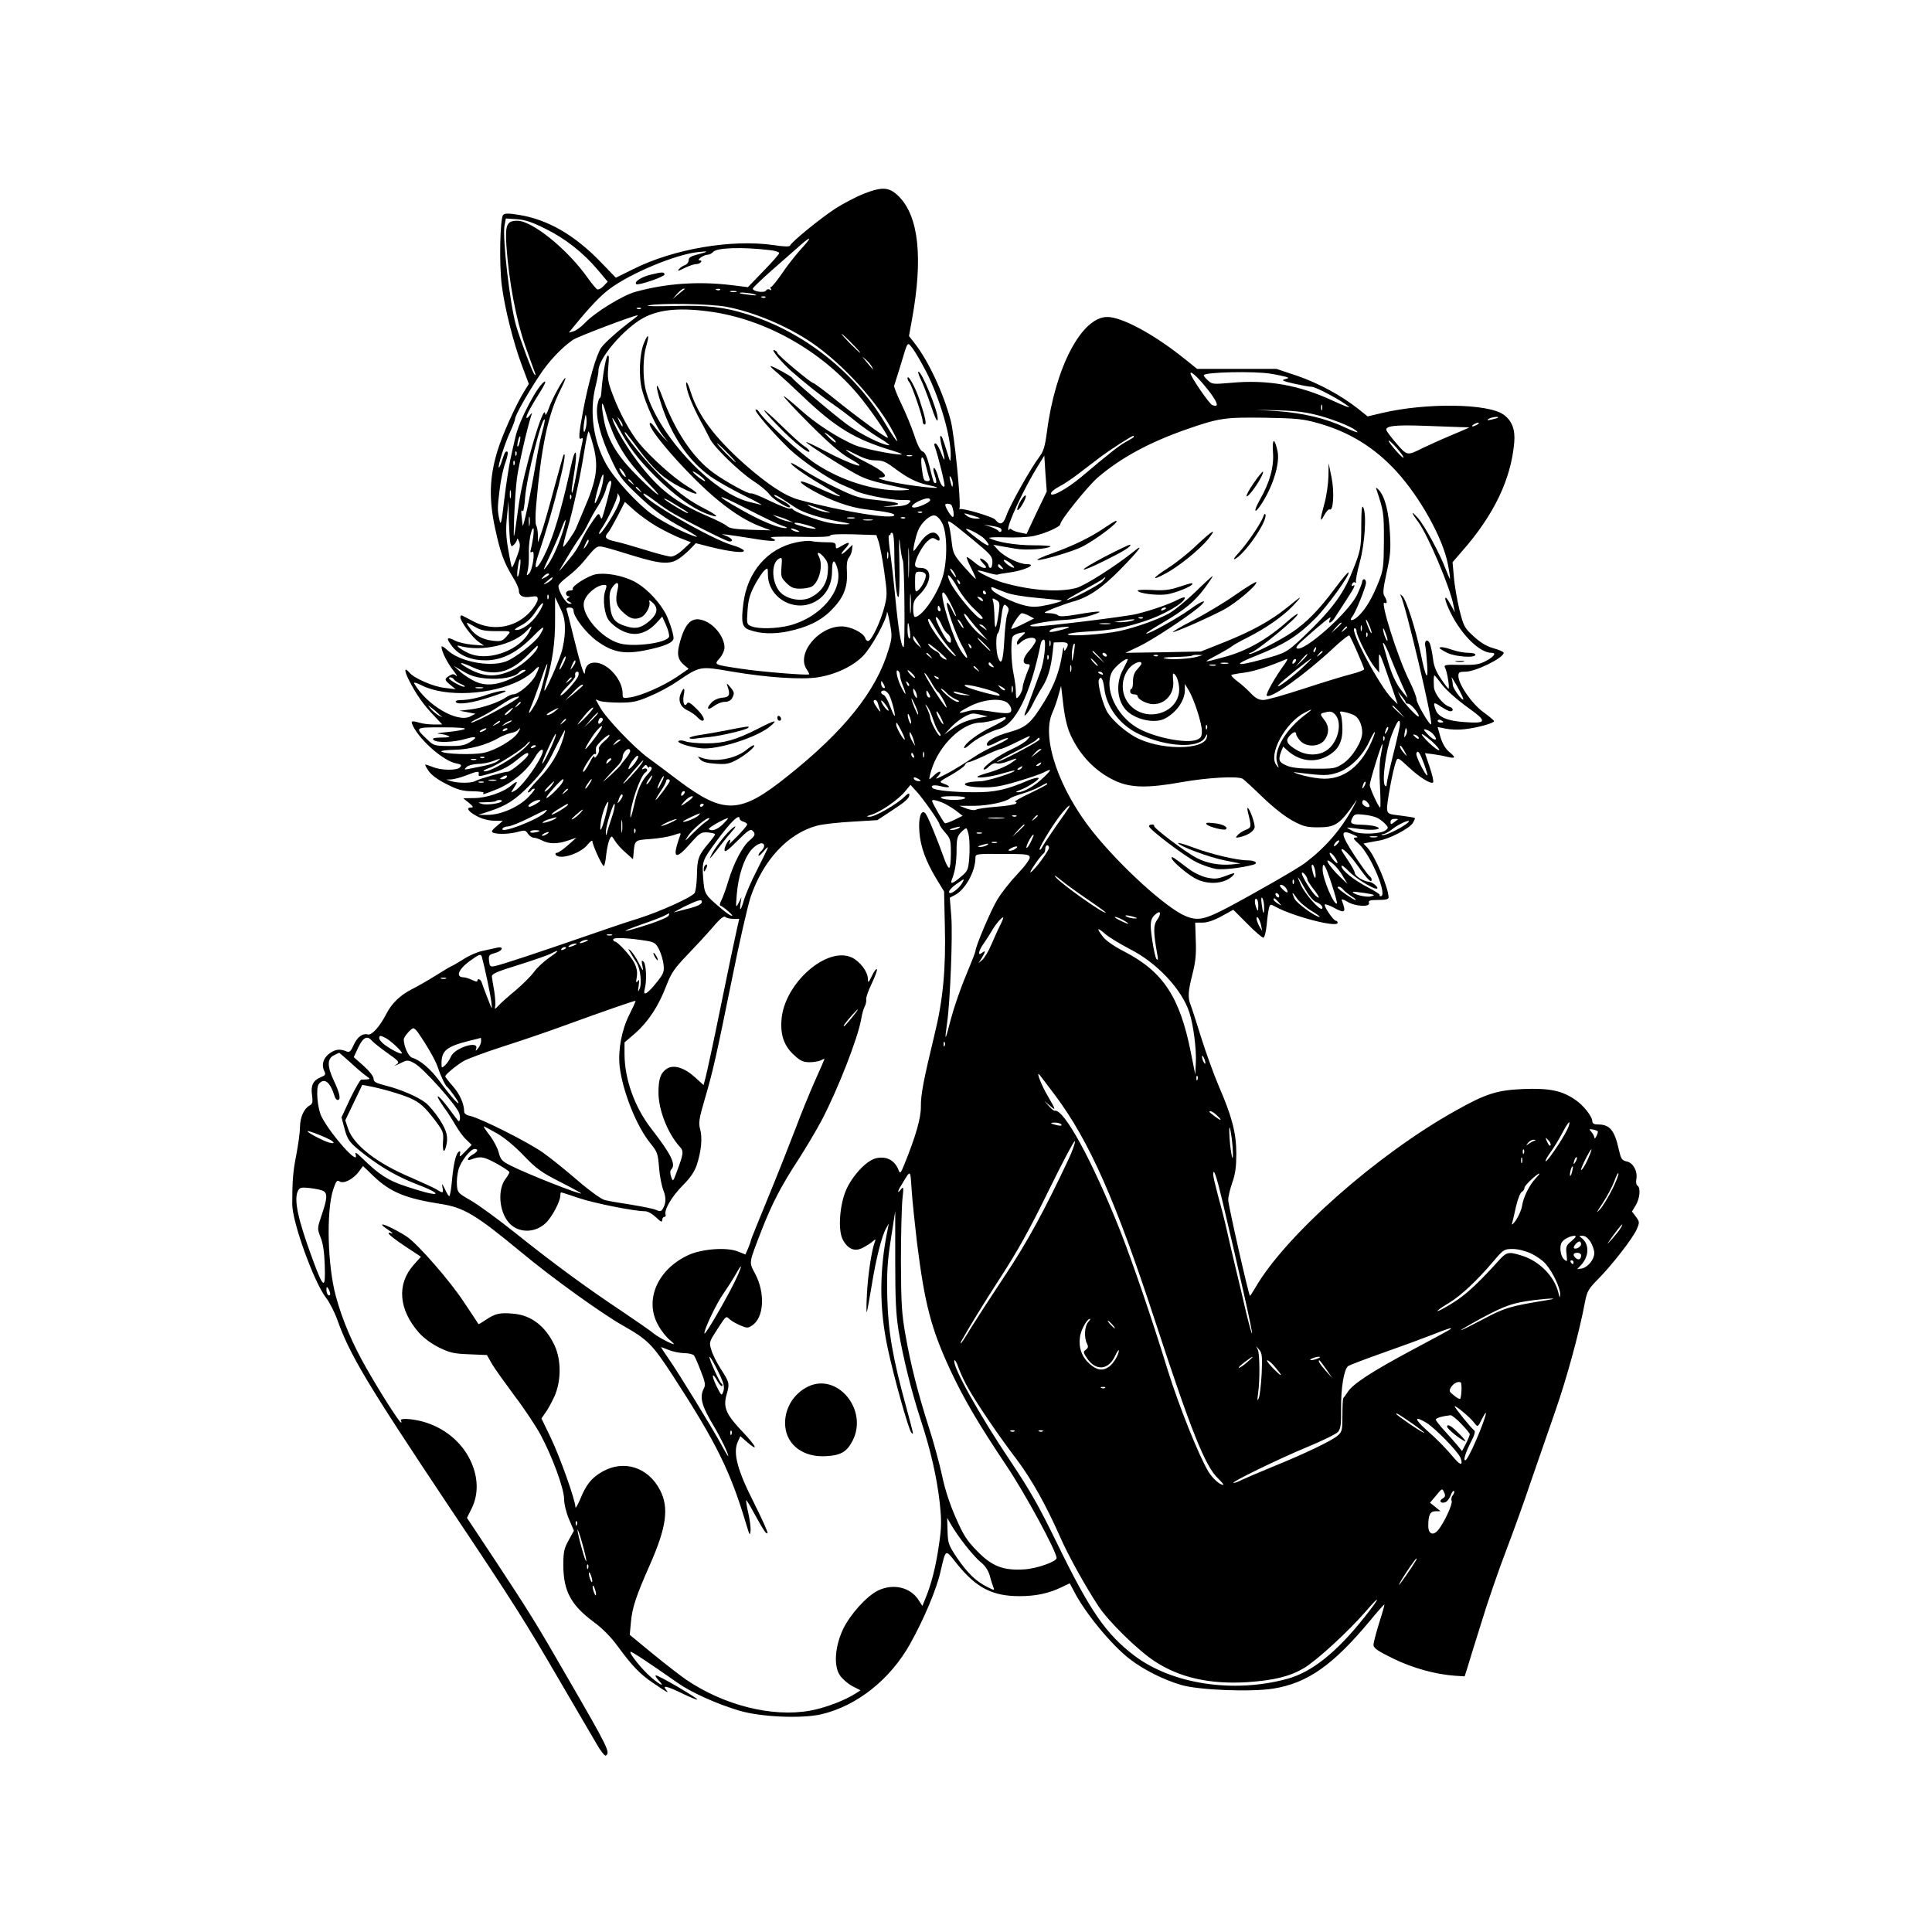 <?xml version="1.0" standalone="no"?>
<!DOCTYPE svg PUBLIC "-//W3C//DTD SVG 20010904//EN"
 "http://www.w3.org/TR/2001/REC-SVG-20010904/DTD/svg10.dtd">
<svg version="1.0" xmlns="http://www.w3.org/2000/svg"
 width="1024pt" height="1024pt" viewBox="0 0 1024 1024"
 preserveAspectRatio="xMidYMid meet">
<g transform="translate(0,1024) scale(0.1,-0.1)"
fill="#000000" stroke="none">
<path d="M4575 9212 c-39 -16 -104 -50 -145 -76 -78 -50 -236 -179 -242 -197
-2 -7 -31 -7 -88 2 -223 32 -530 -20 -745 -128 l-91 -45 -79 82 c-140 145
-281 226 -434 251 -56 9 -75 9 -84 0 -17 -17 -22 -265 -7 -376 15 -119 62
-305 107 -424 l36 -96 -22 -35 c-48 -77 -121 -240 -146 -325 -41 -138 -44
-250 -11 -405 28 -130 47 -182 96 -262 17 -27 30 -57 30 -67 0 -29 22 -41 63
-34 32 5 37 3 37 -14 0 -11 -16 -38 -35 -60 -76 -89 -201 -112 -305 -57 -30
16 -58 30 -62 32 -5 2 -8 -3 -8 -10 0 -21 64 -108 97 -130 l28 -20 -61 5 c-33
3 -75 12 -93 22 -45 23 -49 13 -12 -34 37 -46 99 -71 175 -71 91 1 169 42 258
134 51 52 61 52 29 0 -24 -39 -132 -123 -180 -140 -88 -32 -248 0 -312 62 -16
15 -29 22 -29 16 0 -24 30 -84 62 -125 18 -23 25 -36 16 -29 -13 11 -20 11
-37 0 -27 -17 -26 -22 7 -49 l27 -22 -58 7 c-59 6 -162 51 -186 80 -28 33 -30
14 -5 -36 38 -76 80 -136 133 -190 l45 -48 -44 0 c-25 0 -61 4 -79 10 -42 12
-46 9 -30 -22 41 -78 162 -182 226 -194 27 -5 31 -9 22 -20 -15 -19 -100 -18
-146 1 -20 8 -38 14 -39 12 -2 -2 7 -18 19 -35 14 -20 49 -46 94 -68 58 -30
84 -37 136 -38 36 0 63 -4 60 -8 -6 -11 -5 -11 56 13 91 34 174 102 217 176
10 18 24 35 32 38 46 18 -87 -188 -141 -217 -21 -11 -21 -11 -4 15 25 38 21
42 -13 14 -43 -37 -132 -67 -198 -67 l-57 -1 30 -24 c24 -20 26 -25 12 -25
-30 0 -14 -23 33 -47 26 -14 63 -23 90 -23 l45 -1 -33 -28 c-27 -23 -30 -30
-17 -35 25 -9 86 -7 130 5 36 10 41 9 53 -10 8 -12 22 -21 31 -21 9 0 29 -7
45 -15 36 -19 82 -19 137 0 l44 15 -45 -40 c-25 -22 -51 -40 -58 -40 -7 0 -10
-4 -7 -10 19 -30 132 5 170 54 14 17 25 25 25 17 0 -19 51 -131 60 -131 4 0
10 27 13 60 4 34 12 70 18 82 11 20 11 19 28 -8 10 -16 35 -45 57 -63 l39 -35
3 30 c6 72 5 71 89 77 43 3 97 12 121 20 40 14 43 14 37 -1 -4 -10 -12 -34
-18 -55 -18 -67 4 -65 68 8 54 61 60 65 96 63 22 -2 39 -6 39 -10 0 -4 -13
-22 -28 -40 -60 -70 -67 -88 -68 -176 -1 -45 -7 -88 -13 -96 -20 -24 -181 -97
-294 -133 -62 -19 -177 -58 -257 -86 -269 -93 -485 -165 -510 -168 -22 -4 -25
0 -28 28 -3 29 0 33 29 41 42 10 54 38 13 29 -16 -4 -50 -11 -77 -17 -26 -5
-72 -25 -102 -45 -31 -19 -58 -35 -60 -35 -3 0 -40 -22 -83 -49 -43 -27 -101
-60 -129 -74 -61 -31 -107 -75 -135 -130 -34 -67 -77 -115 -98 -110 -29 8 -57
-14 -76 -57 -13 -30 -22 -39 -34 -34 -35 15 -57 14 -87 -5 -37 -23 -51 -61
-35 -96 10 -21 7 -24 -19 -35 -40 -17 -53 -44 -45 -96 5 -37 2 -45 -14 -54
-29 -16 -50 -63 -50 -115 0 -25 -9 -90 -19 -143 -18 -90 -22 -140 -22 -265 0
-94 114 -410 178 -494 19 -24 46 -77 60 -116 67 -188 157 -338 583 -977 360
-538 410 -618 609 -960 79 -135 161 -275 183 -313 21 -37 43 -65 49 -62 25 16
13 40 -204 415 -162 282 -206 352 -386 625 l-146 220 25 50 c38 77 35 169 -8
257 -48 99 -142 174 -254 204 -62 16 -122 18 -113 4 3 -5 4 -10 1 -10 -9 0
-108 155 -185 290 -73 128 -126 252 -161 380 -44 162 -51 446 -15 562 16 48
21 55 35 46 22 -14 72 12 102 52 l22 30 56 -54 c89 -85 170 -118 355 -147 124
-19 187 -57 430 -258 161 -134 424 -323 537 -387 131 -74 156 -100 260 -259
236 -363 310 -514 395 -800 16 -53 18 -56 21 -29 2 17 -4 60 -12 95 -8 35 -13
65 -11 67 2 2 20 -27 40 -65 54 -98 66 -115 73 -109 3 4 -29 75 -71 159 -88
173 -113 265 -87 324 l14 31 33 -29 c66 -58 54 -27 -19 50 -90 94 -106 131
-87 199 17 59 16 64 -31 137 -21 33 -44 78 -50 101 -12 39 -11 42 29 104 52
80 48 76 69 57 10 -9 35 -23 56 -32 35 -15 40 -15 63 0 62 41 70 170 16 273
-34 65 -36 51 34 232 53 137 105 238 198 379 37 58 92 150 121 205 85 162 193
438 209 537 4 24 12 53 18 64 6 11 10 28 8 39 -1 10 12 47 29 82 17 36 30 70
28 76 -2 6 -14 -8 -26 -33 -18 -38 -21 -41 -22 -18 0 38 -40 91 -83 113 -133
65 -363 -138 -375 -332 -6 -81 16 -139 69 -186 31 -29 47 -36 80 -36 22 0 49
5 60 10 10 6 19 9 19 7 0 -2 -23 -55 -51 -117 -28 -63 -75 -178 -104 -256 -30
-78 -94 -241 -144 -362 -50 -121 -91 -223 -91 -226 0 -4 -6 -22 -14 -41 l-15
-34 -38 15 c-58 25 -192 15 -264 -18 -165 -76 -236 -241 -159 -374 16 -29 44
-64 62 -78 20 -16 25 -24 13 -19 -31 11 -88 43 -110 63 -11 9 -83 59 -160 111
-185 123 -364 254 -566 416 -92 73 -197 150 -235 171 -66 38 -69 41 -72 80 -2
23 2 59 8 82 12 44 63 110 86 110 22 0 16 -15 -11 -30 -27 -15 -35 -36 -9 -26
50 19 65 17 134 -20 38 -21 70 -42 70 -47 0 -4 -9 -21 -21 -36 -42 -57 -34
-170 17 -230 48 -57 138 -59 196 -4 32 29 78 115 78 146 0 9 2 17 4 17 3 0 45
-13 94 -30 83 -28 295 -70 352 -70 14 0 38 -14 57 -32 25 -24 33 -28 33 -15 0
9 5 17 11 17 6 0 9 6 7 12 -9 26 34 98 91 155 41 41 62 73 74 108 24 72 31
145 18 190 -9 33 -6 54 23 154 45 152 62 230 146 643 38 191 83 385 98 432 67
198 199 339 354 380 30 8 114 17 186 21 l132 8 67 44 c83 54 103 72 103 91 0
10 -8 7 -26 -11 -39 -39 -157 -107 -185 -106 -20 1 -18 2 10 11 46 13 142 79
178 123 l29 35 30 -33 c36 -38 124 -164 124 -177 0 -5 14 -25 30 -43 28 -32
30 -40 30 -111 0 -42 -4 -76 -9 -76 -5 0 -17 21 -26 48 -38 106 -88 228 -100
241 -23 24 -38 -23 -32 -98 6 -79 33 -153 89 -247 l42 -69 4 -182 c6 -230 -10
-396 -55 -578 -57 -236 -73 -317 -72 -380 1 -59 -27 -158 -89 -310 -17 -42
-21 -47 -28 -30 -20 56 -67 80 -124 65 -52 -14 -129 -100 -159 -176 -32 -82
-39 -207 -14 -254 26 -50 63 -66 105 -44 18 9 42 24 52 33 18 15 19 15 12 -4
-16 -42 -36 -174 -41 -275 -3 -58 -3 -100 -1 -95 3 6 14 69 26 140 23 143 54
266 77 305 l14 25 -5 -26 c-46 -222 -46 -422 -1 -634 31 -147 111 -435 126
-449 13 -14 12 -11 -26 130 -74 268 -97 405 -102 584 -3 136 0 191 19 313 l23
148 0 -263 c0 -208 4 -286 18 -373 24 -143 68 -320 117 -470 53 -161 86 -307
101 -441 10 -96 10 -128 -5 -227 -16 -112 -40 -205 -72 -282 l-15 -37 -22 34
c-44 66 -133 86 -213 48 -61 -30 -149 -128 -186 -206 -43 -93 -50 -194 -16
-244 13 -19 43 -45 66 -57 l43 -22 -23 -15 c-60 -39 -166 -79 -245 -93 -202
-36 -457 29 -657 165 -33 23 -113 85 -179 139 l-119 98 6 66 c7 78 26 136 101
306 87 197 102 301 54 394 -62 122 -192 164 -306 99 -58 -33 -86 -68 -119
-149 -13 -31 -24 -48 -24 -39 0 36 -82 266 -130 366 l-50 104 20 29 c12 15 33
54 48 86 37 82 38 194 1 273 -48 101 -123 159 -217 167 -73 7 -97 1 -146 -32
-21 -14 -39 -25 -40 -23 -1 2 -36 56 -80 121 -72 109 -237 298 -296 340 -37
26 -117 67 -132 67 -7 0 2 -10 19 -21 18 -12 33 -23 33 -26 0 -2 -4 -1 -10 2
-5 3 -10 2 -10 -3 0 -5 38 -35 85 -66 l86 -57 -39 -44 c-90 -102 -79 -236 29
-359 25 -28 66 -58 106 -78 57 -28 79 -33 160 -36 l94 -4 26 -46 c15 -26 70
-102 121 -171 52 -68 113 -161 137 -205 62 -115 125 -286 125 -341 0 -26 11
-72 26 -107 l26 -61 -28 -51 c-24 -43 -28 -62 -28 -131 0 -137 40 -212 160
-301 49 -36 92 -80 130 -132 74 -101 117 -146 184 -191 80 -54 88 -59 71 -38
-22 27 3 21 86 -19 41 -20 76 -34 79 -32 5 6 -203 128 -219 128 -6 0 0 -11 13
-25 36 -38 14 -30 -39 15 -47 40 -117 127 -109 135 4 4 95 -56 249 -164 72
-51 207 -112 328 -148 115 -34 331 -43 435 -19 189 45 364 184 470 373 74 133
140 289 161 383 29 123 24 121 85 44 104 -130 190 -174 334 -174 87 0 156 15
224 48 l42 20 22 -41 c57 -113 200 -287 297 -361 72 -56 180 -110 273 -137 93
-27 369 -38 487 -19 181 29 316 124 511 358 41 50 76 89 78 88 1 -2 -11 -46
-28 -98 -16 -52 -30 -105 -30 -116 0 -17 21 -32 103 -72 103 -51 227 -85 331
-92 l49 -3 13 40 c6 22 40 130 74 239 33 110 93 283 132 385 39 102 99 269
133 371 35 102 93 269 129 372 60 172 127 416 157 577 11 57 18 69 68 120 74
74 188 221 207 267 15 35 14 39 -5 65 l-21 28 20 33 c22 36 27 93 9 104 -6 3
-9 18 -6 33 8 42 -16 88 -51 95 -26 6 -30 13 -42 64 -22 101 -48 132 -109 132
-21 0 -31 5 -31 16 0 26 -48 87 -92 116 -71 48 -135 61 -272 56 -141 -6 -199
-24 -361 -115 -416 -232 -900 -660 -1060 -936 -15 -26 -29 -47 -30 -45 -8 9
-115 482 -115 508 0 17 10 59 22 93 16 46 21 85 21 152 0 109 -23 197 -92 356
-27 63 -69 179 -94 259 -25 80 -50 158 -56 173 -16 40 -14 72 10 166 16 63 20
105 17 177 l-3 94 39 0 c26 0 61 12 101 34 l62 34 74 -74 c40 -41 79 -74 85
-74 6 0 14 28 18 68 3 37 9 77 12 89 6 21 8 22 33 8 91 -51 331 -114 331 -86
0 6 -4 11 -10 11 -12 0 -65 78 -58 86 3 3 23 -4 44 -15 64 -35 71 -29 46 37
-3 8 8 6 29 -7 42 -26 124 -30 115 -6 -4 12 5 15 49 15 39 0 55 4 55 13 0 51
-72 221 -112 264 l-21 22 24 5 c13 3 40 7 60 11 52 8 157 63 176 91 9 14 14
26 12 28 -2 3 -35 8 -74 13 -65 7 -70 10 -73 34 -3 27 31 210 47 252 9 24 10
24 66 -28 60 -56 120 -93 131 -82 4 4 -4 40 -18 81 l-25 74 41 -5 c23 -3 56
-9 75 -14 47 -11 50 -5 12 26 -20 17 -36 45 -46 78 -8 28 -15 52 -15 53 0 1
19 -3 43 -8 23 -5 68 -7 99 -3 66 7 158 32 157 43 0 4 -26 25 -57 48 -60 43
-132 147 -132 191 0 20 5 23 38 23 53 0 202 73 202 100 0 5 -24 16 -54 24 -38
11 -70 31 -106 64 -49 45 -52 52 -75 142 -12 52 -26 130 -29 173 l-7 77 50 58
c169 192 260 381 277 577 6 68 -12 115 -56 147 -82 60 -412 64 -645 9 l-76
-18 -50 40 c-90 71 -210 136 -323 175 l-111 37 -210 0 -210 0 -71 57 c-160
128 -328 218 -405 218 -136 0 -276 -267 -320 -610 -10 -76 -18 -102 -39 -130
-44 -57 -158 -260 -175 -311 -17 -49 -34 -55 -60 -23 -11 15 -182 65 -188 55
-2 -3 -3 -1 -1 5 8 37 -28 395 -47 466 -39 147 -119 317 -192 410 l-29 37 16
88 c59 325 36 545 -69 651 -52 52 -87 54 -190 14z m-1683 -185 c105 -52 199
-126 276 -217 l53 -63 -22 -23 c-11 -12 -26 -20 -33 -18 -6 3 -29 30 -51 61
-106 151 -294 303 -373 303 -56 0 -65 -21 -58 -132 13 -189 52 -394 99 -528
24 -69 48 -134 52 -145 5 -13 5 -17 -2 -10 -11 11 -74 180 -98 260 -32 111
-73 465 -61 530 l7 37 59 -4 c45 -3 82 -16 152 -51z m1351 -110 c-27 -30 -71
-86 -98 -126 -27 -39 -53 -71 -57 -71 -5 0 -6 -5 -2 -12 5 -7 3 -8 -6 -3 -7 4
-16 2 -20 -5 -8 -14 -70 -5 -70 10 0 5 48 51 106 102 59 51 125 110 148 130
22 20 43 35 45 33 2 -3 -19 -29 -46 -58z m-160 -3 c26 -3 47 -10 47 -15 0 -6
-37 -48 -83 -95 l-83 -86 -89 11 c-175 21 -345 9 -508 -36 -66 -18 -216 -110
-267 -165 -19 -20 -46 -40 -60 -44 l-25 -7 25 31 c84 103 142 164 190 200 112
84 352 184 470 196 60 7 58 3 -7 -14 -32 -8 -43 -16 -43 -30 0 -10 -9 -21 -19
-25 -11 -3 -25 -13 -33 -22 -9 -12 -2 -10 29 6 23 11 51 21 62 21 22 0 40 20
19 20 -19 1 22 30 43 30 9 0 22 7 29 15 19 22 154 27 303 9z m-454 -206 c-2
-2 -17 -14 -34 -28 l-30 -25 24 28 c14 15 29 27 34 27 6 0 8 -1 6 -2z m188 -4
c-3 -3 -12 -4 -19 -1 -8 3 -5 6 6 6 11 1 17 -2 13 -5z m86 -11 c-7 -2 -21 -2
-30 0 -10 3 -4 5 12 5 17 0 24 -2 18 -5z m97 -13 c17 -6 9 -7 -25 -3 -27 3
-52 7 -54 9 -8 7 54 2 79 -6z m57 -16 c-3 -3 -12 -4 -19 -1 -8 3 -5 6 6 6 11
1 17 -2 13 -5z m-207 -50 c144 -27 321 -101 452 -190 166 -113 356 -322 437
-483 37 -72 7 -37 -48 56 -158 268 -428 482 -726 576 -126 40 -216 50 -397 45
-89 -2 -149 -1 -133 3 62 14 331 9 415 -7z m-453 -10 c-3 -3 -12 -4 -19 -1 -8
3 -5 6 6 6 11 1 17 -2 13 -5z m383 -18 c300 -46 602 -224 793 -468 67 -86 142
-198 132 -198 -12 0 -139 92 -258 187 -70 57 -132 103 -137 103 -12 0 -190
149 -190 160 0 4 -7 11 -16 14 -22 8 35 -61 89 -110 69 -61 167 -139 226 -179
29 -20 81 -59 115 -87 33 -27 90 -67 126 -89 36 -21 59 -39 53 -39 -35 0 -155
60 -227 113 -78 58 -281 231 -288 245 -4 8 -102 62 -114 62 -4 0 12 -17 37
-37 24 -21 82 -74 129 -119 179 -171 281 -233 485 -294 33 -10 52 -19 43 -19
-40 -2 -206 32 -248 50 -94 41 -208 115 -286 186 -45 40 -85 73 -90 73 -5 0
56 -66 136 -146 100 -100 165 -156 208 -181 129 -72 23 -42 -126 37 -53 28
-97 49 -99 47 -5 -6 230 -155 287 -181 46 -22 95 -35 255 -69 11 -3 -8 -5 -43
-6 -142 -2 -312 51 -450 142 -84 56 -272 228 -302 278 -5 7 -12 11 -15 7 -8
-7 90 -121 176 -205 69 -66 210 -162 286 -194 26 -11 56 -24 66 -30 34 -19
183 -49 242 -49 55 0 58 -1 43 -16 -11 -12 -37 -17 -85 -19 -66 -2 -66 -2 -13
4 71 9 50 18 -75 31 -89 9 -112 16 -209 63 -60 28 -139 71 -174 95 -36 23 -67
40 -69 38 -7 -7 70 -62 162 -116 50 -29 92 -55 95 -57 11 -12 -50 11 -128 48
-95 44 -106 31 -16 -20 98 -55 199 -91 285 -101 107 -12 149 -21 149 -30 0
-26 -273 18 -505 81 -74 20 -166 81 -289 189 -161 144 -246 259 -286 385 -18
57 -30 66 -19 14 9 -42 44 -121 88 -199 10 -19 25 -48 33 -64 19 -43 155 -175
229 -224 36 -23 75 -55 87 -72 27 -35 127 -92 107 -60 -4 6 -24 20 -47 31 -22
11 -38 23 -35 25 3 3 24 -7 47 -23 24 -15 54 -36 69 -45 37 -25 132 -55 226
-72 63 -11 71 -14 39 -15 -23 -1 -65 3 -93 9 -57 11 -184 58 -189 71 -2 4 -9
6 -15 3 -7 -2 -54 16 -106 41 -51 25 -96 43 -101 40 -10 -6 -136 63 -200 110
-108 79 -202 220 -270 403 -36 97 -39 62 -4 -44 55 -167 144 -297 259 -379 37
-26 117 -71 178 -101 62 -30 103 -53 92 -50 -11 3 -40 10 -65 16 -202 51 -497
373 -549 600 -15 65 -13 169 4 225 18 61 11 72 -11 19 -25 -57 -30 -177 -11
-251 20 -76 75 -197 112 -243 l27 -35 -29 30 c-16 17 -36 41 -46 55 -9 13 -19
21 -22 18 -23 -23 218 -295 365 -413 82 -67 155 -111 222 -136 l53 -20 -107 3
c-81 3 -111 7 -125 20 -10 9 -52 30 -93 48 -176 74 -269 146 -379 291 -64 85
-124 187 -135 229 -4 14 10 -6 31 -45 61 -112 101 -164 197 -261 100 -99 194
-167 269 -196 70 -27 70 -15 1 21 -85 43 -135 79 -225 161 -77 70 -226 250
-206 250 2 0 33 -39 69 -88 84 -112 135 -158 226 -205 94 -49 116 -43 31 8
-67 41 -188 149 -251 225 -46 55 -104 160 -141 260 -25 66 -28 83 -23 145 5
50 4 67 -4 59 -10 -10 -27 -112 -33 -196 -1 -16 -5 -28 -8 -28 -4 0 -9 -18
-13 -40 -10 -61 17 -166 72 -281 43 -93 58 -113 133 -184 95 -91 144 -127 262
-191 45 -25 71 -42 57 -39 -49 13 -174 76 -234 119 -77 55 -200 189 -242 264
-69 122 -91 278 -58 412 9 36 16 73 16 84 -3 64 134 224 238 281 87 47 201 56
370 31z m-424 -39 c-78 -58 -147 -120 -169 -149 -26 -37 -67 -178 -97 -338
-23 -122 -25 -154 -9 -144 8 5 10 0 6 -17 -3 -13 -16 -78 -27 -144 -20 -111
-30 -149 -30 -114 0 8 7 54 15 104 18 115 4 132 -19 23 -37 -172 -78 -322
-112 -406 -53 -133 -100 -179 -60 -60 77 227 162 565 133 527 -2 -2 -25 -85
-52 -184 -26 -99 -56 -202 -66 -230 l-18 -50 0 40 c-1 23 -5 45 -9 50 -5 6 -5
55 0 110 26 301 62 474 124 599 19 38 33 70 31 72 -6 7 -68 -103 -87 -157 -10
-30 -20 -45 -20 -34 -4 75 -115 -302 -139 -470 -31 -221 -30 -218 -26 -80 3
72 9 167 15 211 9 68 52 257 75 329 7 20 6 20 -9 1 -9 -11 -16 -15 -16 -8 0
13 27 62 76 140 19 30 29 52 22 50 -34 -12 -138 -207 -157 -298 -7 -30 -19
-82 -26 -115 -7 -33 -22 -127 -32 -210 -15 -130 -19 -144 -26 -110 -11 51 -11
63 2 167 6 48 19 109 30 137 10 28 15 53 11 56 -10 6 -14 1 -30 -48 -6 -21
-14 -37 -16 -35 -7 7 33 132 60 189 14 31 26 62 26 69 0 17 59 123 126 225 51
79 119 151 181 194 25 17 323 130 343 130 3 0 -8 -10 -24 -22z m1159 -127 c27
-27 47 -50 44 -50 -3 0 -27 23 -54 50 -27 28 -47 50 -44 50 3 0 27 -22 54 -50z
m394 -150 c72 -140 133 -349 130 -448 -1 -35 -2 -35 -19 21 -25 80 -30 91 -36
85 -3 -3 2 -32 10 -64 19 -71 15 -80 -8 -19 -10 25 -22 45 -28 45 -6 0 -8 -6
-5 -12 19 -52 58 -210 53 -215 -9 -10 -24 14 -36 60 -6 20 -15 37 -20 37 -5 0
-3 -18 5 -40 8 -23 10 -40 4 -40 -11 0 -10 -2 -34 94 -12 47 -23 70 -35 73
-11 3 -27 33 -44 86 -15 45 -46 120 -69 167 -23 47 -39 90 -38 95 2 6 17 53
33 105 41 137 36 129 64 95 13 -16 46 -73 73 -125z m-287 25 c11 -21 8 -18
-32 30 -24 29 -24 29 -2 10 13 -11 28 -29 34 -40z m1795 -140 c40 -55 43 -75
8 -62 -16 7 -115 151 -115 168 0 19 56 -38 107 -106z m319 104 c32 -5 68 -13
79 -16 18 -6 18 -7 -5 -13 -20 -5 -11 -10 47 -23 40 -9 82 -17 95 -17 23 0
168 -78 198 -107 8 -7 -29 7 -83 32 -180 84 -349 114 -542 96 -94 -8 -101 -8
-122 12 -13 11 -23 24 -23 28 0 17 272 23 356 8z m-3472 -347 c44 -87 80 -135
174 -235 52 -54 64 -71 37 -50 -22 17 -77 69 -121 115 -90 94 -135 174 -153
272 -18 95 -12 117 10 38 11 -41 35 -104 53 -140z m3743 156 c-3 -7 -5 -2 -5
12 0 14 2 19 5 13 2 -7 2 -19 0 -25z m-7 -33 c93 -27 183 -65 195 -85 3 -5
-27 6 -67 25 -99 47 -221 76 -358 86 l-115 7 125 -3 c97 -3 146 -10 220 -30z
m-3895 -62 c-10 -43 -17 -18 -8 34 6 39 8 43 11 19 2 -15 1 -40 -3 -53z m195
13 c0 -12 -5 -7 -19 24 -11 24 -11 24 3 6 9 -11 16 -24 16 -30z m3687 11 c166
-47 297 -128 414 -255 127 -139 247 -356 273 -492 8 -41 13 -76 11 -78 -1 -1
-10 19 -20 45 -32 87 -115 239 -151 279 -37 41 -36 30 2 -21 52 -70 171 -350
188 -445 l7 -35 -21 38 c-40 73 -40 36 0 -44 59 -117 153 -209 215 -209 28 0
15 -19 -27 -42 -37 -20 -57 -23 -135 -22 -83 2 -92 0 -84 -15 11 -19 26 -111
18 -111 -2 0 -21 24 -40 53 -25 36 -38 68 -42 107 -4 30 -11 65 -16 78 -11 28
-31 19 -25 -11 3 -12 7 -56 10 -97 7 -98 -8 -74 -34 57 -26 128 -78 289 -98
305 -11 9 -14 10 -8 1 24 -41 173 -669 161 -682 -8 -7 -79 115 -77 133 0 10
-16 53 -37 95 -63 125 -160 434 -132 416 15 -8 14 11 -1 35 -10 15 -7 39 11
124 20 88 23 123 18 209 -6 113 -26 193 -58 229 -11 12 -18 16 -15 8 40 -119
41 -127 41 -275 -1 -138 -3 -155 -27 -217 -34 -86 -69 -146 -108 -183 -29 -28
-54 -29 -32 -2 17 20 72 157 72 178 0 11 -4 19 -10 19 -5 0 -10 -6 -10 -12 0
-7 -12 -38 -26 -68 -44 -96 -292 -315 -322 -285 -4 4 9 21 29 38 118 105 160
138 150 119 -17 -33 5 -27 25 6 10 15 37 57 61 94 43 66 51 84 33 73 -6 -3 -7
1 -4 9 3 9 11 13 17 9 5 -3 7 -2 4 3 -3 5 6 52 20 104 28 101 37 259 18 292
-7 12 -10 -19 -10 -100 0 -117 -4 -134 -50 -247 -48 -119 -113 -204 -260 -343
-86 -81 -90 -83 -218 -118 -144 -39 -154 -28 -21 24 142 57 215 103 305 194
65 65 187 234 176 244 -3 3 -36 -37 -74 -88 -82 -110 -148 -177 -223 -228 -68
-46 -220 -123 -228 -116 -3 3 -1 6 5 6 24 0 262 195 251 206 -3 2 -27 -15 -54
-39 -107 -95 -214 -156 -330 -188 -122 -33 -123 -33 -49 6 39 21 77 43 85 50
8 7 44 27 80 45 99 50 190 113 245 171 54 58 49 56 -37 -14 -85 -68 -183 -122
-325 -179 l-128 -51 -200 -4 -200 -3 70 33 c70 33 249 151 316 206 58 49 27
43 -43 -8 -66 -48 -226 -136 -233 -129 -3 2 37 28 88 58 118 69 168 111 223
184 24 33 43 61 41 62 -2 2 -43 -36 -92 -84 -50 -48 -114 -100 -142 -115 -61
-32 -171 -72 -258 -91 -78 -18 -275 -31 -275 -18 0 5 48 12 108 15 123 7 185
18 297 54 104 34 215 99 215 125 0 5 -17 0 -37 -10 -45 -24 -135 -55 -218 -76
-57 -14 -479 -66 -539 -66 -84 0 56 30 164 35 41 2 102 13 135 24 75 24 51 26
-72 5 -70 -12 -98 -13 -106 -5 -6 6 -27 11 -46 11 -35 1 -34 2 24 26 33 13 78
29 100 35 83 22 156 72 254 172 99 101 130 143 70 94 -97 -78 -259 -181 -304
-193 -92 -25 -244 -14 -392 29 -48 14 -136 57 -130 63 2 2 25 -3 51 -11 27 -8
51 -13 55 -10 4 2 26 6 50 9 86 10 165 46 103 46 -40 0 -119 39 -152 75 l-25
28 30 -6 c17 -3 56 -10 87 -15 53 -10 171 -2 186 12 3 3 -39 6 -94 6 -90 0
-192 17 -230 38 -8 4 31 6 85 4 54 -2 121 1 149 7 61 13 142 49 142 63 0 21
143 198 197 246 122 105 275 188 473 257 172 60 204 64 415 61 169 -3 200 -6
282 -29z m952 29 c-2 -2 -17 -6 -34 -10 -22 -5 -26 -4 -15 4 14 9 59 15 49 6z
m-5063 -67 c-9 -30 -25 -108 -36 -174 -30 -177 -68 -353 -70 -330 -1 11 -4 36
-6 55 -2 22 -1 30 5 22 5 -8 10 19 14 70 7 103 89 430 104 415 2 -3 -3 -29
-11 -58z m4954 31 c-8 -5 -19 -10 -25 -10 -5 0 -3 5 5 10 8 5 20 10 25 10 6 0
3 -5 -5 -10z m-83 -14 c23 0 41 -1 40 -2 -1 -1 -47 -21 -102 -44 -55 -23 -120
-53 -145 -65 -82 -41 -82 -41 -138 24 -28 32 -52 64 -54 72 -5 22 51 28 207
22 83 -3 169 -6 192 -7z m-4604 -93 c31 -113 21 -184 -48 -343 -20 -47 -39
-92 -42 -100 -9 -23 -64 -102 -68 -98 -2 2 7 42 21 88 34 119 68 275 90 413
10 64 21 114 24 110 4 -5 14 -36 23 -70z m1287 13 c0 -5 -13 3 -30 19 -16 16
-30 30 -30 32 0 2 14 -6 30 -19 17 -12 30 -26 30 -32z m-1676 0 c-3 -15 -8
-25 -11 -23 -2 3 -1 17 3 31 3 15 8 25 11 23 2 -3 1 -17 -3 -31z m3256 29 c0
-2 -17 -13 -37 -24 -36 -18 -88 -59 -242 -189 -74 -62 -161 -110 -161 -88 0 8
19 24 42 36 24 12 69 42 100 66 32 24 85 65 118 90 52 39 168 114 177 114 2 0
3 -2 3 -5z m1429 -110 c0 -12 -78 76 -79 89 0 5 18 -11 40 -35 21 -24 39 -48
39 -54z m-3584 25 c27 -27 47 -50 44 -50 -3 0 -27 23 -54 50 -27 28 -47 50
-44 50 3 0 27 -22 54 -50z m785 -40 c38 0 55 -7 100 -41 71 -53 118 -77 180
-90 85 -18 50 -20 -71 -4 -114 15 -226 42 -181 44 48 2 18 33 -83 84 -38 19
-81 44 -95 56 -15 12 0 7 40 -14 46 -24 78 -35 110 -35z m-1903 28 c-3 -8 -6
-5 -6 6 -1 11 2 17 5 13 3 -3 4 -12 1 -19z m2096 -5 c-7 -2 -19 -2 -25 0 -7 3
-2 5 12 5 14 0 19 -2 13 -5z m76 -57 c6 -24 13 -51 17 -60 4 -10 1 -16 -9 -16
-21 0 -23 5 -32 74 -8 68 7 70 24 2z m585 -243 l-53 -113 -33 7 c-18 3 -39 10
-45 16 -7 5 -13 6 -13 2 0 -5 -2 -6 -5 -3 -14 14 83 222 159 343 l31 50 6 -95
7 -95 -54 -112z m-2767 255 c-3 -8 -6 -5 -6 6 -1 11 2 17 5 13 3 -3 4 -12 1
-19z m584 -50 c8 -15 8 -18 0 -14 -6 4 -16 16 -22 28 -8 15 -8 18 0 14 6 -4
16 -16 22 -28z m409 -17 c14 -12 21 -21 15 -21 -5 1 -26 14 -45 31 -37 32 -12
24 30 -10z m-534 -64 c-8 -28 -22 -61 -29 -71 -9 -13 -5 14 12 74 15 54 27 85
29 72 2 -12 -3 -46 -12 -75z m1864 29 c0 -26 -6 -18 -14 19 -5 22 -4 26 4 15
5 -8 10 -24 10 -34z m-1699 7 c13 -16 12 -17 -3 -4 -10 7 -18 15 -18 17 0 8 8
3 21 -13z m-111 -3 c0 -10 -37 -154 -47 -180 -4 -12 -7 -11 -12 4 -7 17 -10
16 -32 -15 -31 -44 -56 -86 -75 -129 -9 -19 -32 -55 -53 -79 -59 -73 -65 -79
-48 -51 42 72 83 138 103 165 13 17 31 48 41 70 11 22 33 63 51 90 18 28 38
69 44 93 9 37 28 59 28 32z m151 -37 c13 -16 12 -17 -3 -4 -10 7 -18 15 -18
17 0 8 8 3 21 -13z m-684 -40 c-3 -10 -5 -2 -5 17 0 19 2 27 5 18 2 -10 2 -26
0 -35z m563 -54 c-29 -58 -83 -139 -93 -139 -5 0 0 12 11 28 33 47 89 166 85
182 -2 8 2 5 8 -6 9 -17 6 -30 -11 -65z m275 -16 c58 -37 305 -163 321 -163
23 0 16 15 -13 28 l-28 11 30 -3 c17 -2 76 -11 133 -20 104 -18 148 -17 102 2
-18 7 22 9 143 7 110 -3 167 0 167 6 0 7 43 9 123 7 l122 -4 13 -38 c6 -21 20
-92 29 -158 16 -114 16 -125 0 -187 -19 -73 -65 -172 -84 -178 -6 -2 -14 4
-17 15 -9 28 -78 62 -125 62 -124 0 -242 -146 -185 -228 9 -13 14 -25 13 -26
-8 -7 -259 14 -358 29 -152 23 -147 21 -116 57 14 16 25 41 25 55 0 60 -60
133 -123 148 -56 14 -90 -25 -117 -133 -13 -52 -6 -80 26 -107 l24 -20 -63
-43 c-72 -48 -184 -98 -245 -108 -40 -6 -42 -6 -42 20 0 68 -69 152 -134 163
-40 6 -64 -13 -66 -52 -2 -27 -25 47 -60 190 -16 66 -32 128 -35 138 -6 13 -2
17 14 17 13 0 21 -6 21 -17 0 -32 65 -117 122 -159 82 -60 143 -73 252 -52
107 21 156 42 156 66 0 25 -29 111 -49 142 -41 68 -105 130 -161 159 -65 32
-149 47 -203 37 -41 -8 -129 -64 -121 -77 3 -5 -4 -9 -15 -9 -12 0 -21 -7 -21
-15 0 -8 6 -15 13 -15 9 0 8 -3 -2 -9 -11 -7 -10 -11 5 -20 17 -9 17 -10 2
-11 -18 0 -58 65 -58 94 0 8 22 30 49 50 27 20 66 57 87 83 65 80 68 82 106
73 18 -4 87 -24 153 -45 153 -47 200 -49 252 -10 21 16 48 40 59 53 l22 23 78
-20 c109 -27 190 -35 175 -17 -6 7 -32 19 -58 26 -110 31 -472 240 -473 273 0
5 21 -8 48 -28 26 -20 65 -48 87 -62z m-518 65 c-3 -8 -6 -5 -6 6 -1 11 2 17
5 13 3 -3 4 -12 1 -19z m1118 -144 c26 -8 33 -13 18 -13 -35 -1 -128 37 -232
96 -155 87 -139 92 24 8 83 -43 168 -84 190 -91z m-525 87 c19 -11 31 -21 26
-21 -11 0 -126 70 -126 77 0 2 15 -4 33 -15 17 -11 48 -29 67 -41z m1310 48
c0 -11 -60 -39 -85 -39 -24 0 -7 20 29 36 38 16 56 17 56 3z m-2225 -227 c5
-20 7 -21 20 -8 8 8 15 21 16 28 0 7 5 2 10 -12 8 -18 5 -38 -12 -82 -12 -32
-23 -57 -26 -55 -2 2 -11 44 -19 93 -12 67 -14 110 -7 174 l8 85 2 -100 c2
-55 5 -110 8 -123z m774 89 c36 -21 92 -49 124 -62 l59 -23 -41 -38 c-24 -23
-50 -38 -65 -38 -13 0 -75 16 -138 36 -62 19 -134 40 -160 45 -50 11 -57 22
-34 48 8 9 30 49 51 89 l37 72 50 -45 c28 -25 81 -63 117 -84z m881 87 c48
-16 50 -18 15 -12 -21 3 -55 15 -75 25 -19 11 -26 17 -15 13 11 -3 45 -15 75
-26z m683 25 c11 -21 16 -63 7 -63 -8 0 -40 50 -40 65 0 8 28 6 33 -2z m-156
-39 c-3 -3 -12 -4 -19 -1 -8 3 -5 6 6 6 11 1 17 -2 13 -5z m273 -18 c40 -13
42 -15 15 -15 -16 0 -39 6 -49 14 -24 18 -22 18 34 1z m-2353 -48 c-2 -13 -4
-5 -4 17 -1 22 1 32 4 23 2 -10 2 -28 0 -40z m1368 26 l30 -13 -30 6 c-16 3
-41 12 -55 20 l-25 14 25 -7 c14 -4 39 -12 55 -20z m820 -19 c28 -58 27 -216
-4 -299 -34 -95 -108 -196 -142 -196 -5 0 -9 19 -9 43 0 35 6 49 30 72 69 66
75 145 10 145 -22 0 -30 5 -30 18 1 28 36 95 64 122 23 21 30 22 46 12 16 -10
20 -10 20 2 0 7 -7 19 -15 26 -23 19 -59 -1 -91 -50 -15 -22 -29 -40 -31 -40
-7 0 9 73 23 108 17 42 63 84 88 80 13 -2 29 -19 41 -43z m-467 28 c-10 -2
-26 -2 -35 0 -10 3 -2 5 17 5 19 0 27 -2 18 -5z m269 1 c-3 -3 -12 -4 -19 -1
-8 3 -5 6 6 6 11 1 17 -2 13 -5z m-1817 -80 c-23 -72 -58 -147 -85 -179 -20
-25 -18 -19 27 76 20 42 44 99 54 127 27 74 30 55 4 -24z m1643 69 c-13 -2
-33 -2 -45 0 -13 2 -3 4 22 4 25 0 35 -2 23 -4z m527 -98 c98 -81 110 -93 110
-122 0 -18 -4 -33 -10 -33 -5 0 -10 5 -10 11 0 13 -29 38 -44 39 -5 0 1 -11
14 -25 21 -22 21 -25 6 -25 -10 0 -34 14 -53 31 -19 16 -37 28 -39 26 -3 -2 9
-30 25 -61 16 -32 26 -56 22 -54 -5 2 -33 32 -64 67 -52 60 -56 69 -63 130 -4
36 -11 77 -15 89 -13 34 -2 28 121 -73z m-876 73 c64 -18 66 -28 2 -14 -31 8
-60 16 -63 20 -10 9 16 7 61 -6z m1030 -19 c5 -5 6 -12 2 -16 -4 -4 -10 -3
-14 3 -4 6 -23 15 -42 22 l-35 11 40 -6 c22 -3 44 -9 49 -14z m-2478 -46 c-4
-27 -10 -56 -13 -67 -4 -13 -1 -16 7 -11 19 12 3 -96 -16 -115 -14 -13 -14
-12 -7 15 4 17 7 57 6 90 -2 58 12 135 24 135 3 0 2 -21 -1 -47z m1399 37 c13
-6 15 -9 5 -9 -8 0 -22 4 -30 9 -18 12 -2 12 25 0z m993 -46 c41 -46 23 -46
-38 1 -33 25 -60 48 -60 50 0 11 78 -30 98 -51z m-433 -113 c9 -15 13 -461 4
-461 -12 0 -27 88 -44 265 -9 94 -22 207 -29 252 -6 45 -8 79 -4 77 4 -3 8 0
8 6 0 6 5 8 10 5 6 -3 10 -48 10 -99 0 -127 11 -247 22 -240 5 3 7 83 5 182
-3 115 -2 150 3 101 4 -42 11 -82 15 -88z m-1665 101 c0 -5 -7 -17 -15 -28
-14 -18 -14 -17 -4 9 12 27 19 34 19 19z m1697 -179 c-2 -37 -3 -9 -3 62 0 72
1 102 3 68 2 -34 2 -93 0 -130z m-110 90 c-3 -10 -5 -4 -5 12 0 17 2 24 5 18
2 -7 2 -21 0 -30z m-1952 -58 c-3 -26 -9 -44 -12 -41 -3 3 -2 26 2 51 3 26 9
44 12 41 3 -3 2 -26 -2 -51z m2620 7 c-7 -7 -55 27 -55 39 0 5 13 0 30 -12 16
-13 28 -25 25 -27z m-65 3 c11 -13 10 -14 -4 -9 -9 3 -16 10 -16 15 0 13 6 11
20 -6z m-250 -36 c15 -28 5 -23 -15 7 -9 15 -12 23 -6 20 6 -4 16 -16 21 -27z
m-154 -3 c6 -16 -17 -66 -40 -85 -14 -12 -16 -7 -16 43 0 53 1 56 25 56 14 0
28 -6 31 -14z m-1996 -1 c0 -2 -10 -10 -22 -16 -21 -11 -22 -11 -9 4 13 16 31
23 31 12z m2165 -69 c19 -35 58 -85 85 -110 51 -48 57 -56 40 -56 -23 0 -144
146 -168 203 -22 52 7 27 43 -37z m-2150 44 c-3 -5 -16 -15 -28 -21 -21 -10
-21 -9 2 10 25 23 36 27 26 11z m2919 -11 c-18 -20 -170 -99 -190 -99 -5 0 34
23 86 51 52 28 99 55 105 60 18 18 18 9 -1 -12z m-756 -14 c-3 -3 -9 2 -12 12
-6 14 -5 15 5 6 7 -7 10 -15 7 -18z m-1814 -27 c-15 -62 -9 -90 30 -125 37
-34 63 -40 97 -23 24 13 48 60 41 80 -4 11 1 10 17 -4 31 -28 26 -59 -14 -95
-44 -38 -72 -46 -121 -32 -66 19 -84 41 -91 115 -5 51 -2 71 11 91 24 36 39
32 30 -7z m-66 -9 c-15 -42 -5 -125 19 -157 11 -15 37 -37 59 -49 68 -39 133
-28 191 33 l33 36 21 -47 c11 -25 18 -53 15 -60 -12 -33 -187 -56 -262 -35
-97 27 -204 151 -189 219 9 41 67 90 107 91 15 0 15 -4 6 -31z m2122 -9 c26
-11 98 -23 169 -29 68 -6 126 -12 128 -15 3 -2 -29 -12 -69 -21 -59 -13 -84
-14 -123 -5 -61 13 -172 67 -179 87 -5 11 -2 13 11 8 10 -4 38 -16 63 -25z
m-503 -102 c-2 -24 -4 -5 -4 42 0 47 2 66 4 43 2 -24 2 -62 0 -85z m240 -24
c-2 -2 -12 14 -22 36 -10 22 -21 37 -25 35 -11 -7 46 -171 82 -233 33 -59 32
-80 -2 -32 -27 38 -63 129 -90 228 -29 106 -17 123 26 38 19 -37 33 -70 31
-72z m158 126 c3 -5 1 -10 -4 -10 -6 0 -11 5 -11 10 0 6 2 10 4 10 3 0 8 -4
11 -10z m-2318 -32 c-3 -8 -6 -5 -6 6 -1 11 2 17 5 13 3 -3 4 -12 1 -19z
m2303 -10 c0 -6 -6 -5 -15 2 -8 7 -15 14 -15 16 0 2 7 1 15 -2 8 -4 15 -11 15
-16z m-2216 -158 c0 -36 -9 -90 -19 -120 -20 -63 -82 -200 -89 -200 -3 0 2 21
10 48 31 100 47 209 46 327 l0 120 26 -55 c21 -42 27 -70 26 -120z m2300 97
c-13 -95 -22 -107 -23 -30 -1 39 -4 79 -8 88 -5 15 -3 16 16 6 19 -11 21 -17
15 -64z m-2444 -12 c-34 -50 -83 -85 -115 -84 -13 0 -4 8 26 24 32 16 57 40
80 76 18 29 35 47 37 41 2 -6 -11 -32 -28 -57z m2489 -1 c-6 -16 -13 -78 -16
-137 -6 -111 -16 -138 -33 -92 -12 33 -13 122 -1 129 5 3 12 32 15 63 11 87
15 98 32 81 12 -12 13 -20 3 -44z m-355 31 c3 -8 1 -15 -4 -15 -6 0 -10 7 -10
15 0 8 2 15 4 15 2 0 6 -7 10 -15z m1196 1 c0 -2 -7 -7 -16 -10 -8 -3 -12 -2
-9 4 6 10 25 14 25 6z m-1471 -221 c-65 -218 -234 -429 -534 -668 -253 -203
-336 -206 -580 -23 -55 42 -126 95 -158 118 -76 55 -225 212 -256 268 l-24 43
24 -9 c13 -4 60 -8 104 -8 68 0 92 5 159 34 44 18 109 53 145 78 124 83 119
82 293 52 183 -31 366 -43 451 -30 93 14 185 57 240 112 45 45 126 192 128
232 1 11 7 -13 15 -54 13 -70 13 -80 -7 -145z m486 96 l40 -45 -36 27 c-37 27
-89 94 -89 113 0 5 11 -4 23 -21 12 -16 40 -50 62 -74z m260 85 l26 -14 -60
-30 c-34 -17 -61 -28 -61 -25 0 15 45 83 56 83 6 0 24 -6 39 -14z m-464 -48
c7 -18 21 -39 31 -46 10 -7 18 -22 18 -34 0 -17 -2 -18 -15 -8 -15 12 -65 108
-65 124 0 16 18 -6 31 -36z m1066 36 c-3 -3 -12 -4 -19 -1 -8 3 -5 6 6 6 11 1
17 -2 13 -5z m-1096 -61 c18 -32 54 -80 79 -108 25 -27 33 -40 19 -30 -60 46
-163 195 -135 195 3 0 19 -26 37 -57z m139 26 c15 -28 5 -23 -15 7 -9 15 -12
23 -6 20 6 -4 16 -16 21 -27z m900 21 c-14 -4 -41 -8 -60 -8 l-35 1 40 7 c57
10 87 10 55 0z m1270 -64 c-1 -6 -7 4 -15 23 -8 18 -15 38 -15 45 1 6 7 -4 15
-23 8 -18 15 -38 15 -45z m-4753 32 c31 -19 53 -23 115 -23 76 1 77 0 60 -20
-28 -33 -35 -36 -80 -31 -55 7 -92 27 -120 65 -27 37 -25 38 25 9z m2306 -26
c3 -24 1 -40 -4 -36 -5 3 -9 24 -9 46 0 51 5 47 13 -10z m1060 41 c-13 -2 -35
-2 -50 0 -16 2 -5 4 22 4 28 0 40 -2 28 -4z m1227 4 c0 -2 -12 -14 -27 -28
l-28 -24 24 28 c23 25 31 32 31 24z m-1889 -24 c13 -17 13 -17 -6 -3 -11 8
-22 16 -24 17 -2 2 0 3 6 3 6 0 17 -8 24 -17z m1996 -15 c-3 -7 -5 -2 -5 12 0
14 2 19 5 13 2 -7 2 -19 0 -25z m-4412 -7 c-48 -94 -204 -154 -306 -119 -39
13 -98 54 -64 45 118 -34 290 6 359 82 26 29 29 26 11 -8z m2830 13 c-59 -16
-83 -18 -69 -5 9 10 50 18 94 19 14 0 3 -6 -25 -14z m1505 12 c0 -2 -8 -10
-17 -17 -16 -13 -17 -12 -4 4 13 16 21 21 21 13z m50 -22 c0 -23 66 -154 95
-189 l25 -30 -1 45 c-2 81 -3 83 70 -128 l29 -84 -28 27 c-65 62 -232 375
-200 375 6 0 10 -7 10 -16z m159 -24 c6 -19 7 -30 2 -25 -5 6 -13 24 -17 40
-9 39 0 30 15 -15z m-1933 -1 c-14 -11 -26 -28 -26 -36 0 -14 4 -12 23 5 27
25 77 30 77 7 0 -8 -16 -32 -35 -54 -36 -39 -39 -71 -8 -71 11 0 13 -5 8 -17
-21 -50 -34 -90 -35 -108 -1 -19 -22 -55 -32 -55 -2 0 -4 17 -4 38 0 20 -6 61
-12 91 -13 60 -16 180 -4 197 7 11 32 20 61 23 7 0 2 -8 -13 -20z m1831 -1
c-3 -8 -6 -5 -6 6 -1 11 2 17 5 13 3 -3 4 -12 1 -19z m-53 -85 c20 -45 36 -85
36 -90 0 -5 -33 -17 -72 -27 -40 -10 -153 -45 -251 -77 -98 -32 -193 -59 -211
-59 -24 0 -41 9 -67 36 -18 20 -51 49 -72 64 -21 16 -34 30 -30 33 4 2 35 8
68 12 49 6 130 32 224 72 8 4 3 -9 -11 -28 -47 -63 -101 -159 -94 -166 19 -20
200 110 351 250 44 42 83 72 87 69 3 -4 23 -44 42 -89z m-2329 52 l18 -30 -21
19 c-12 11 -22 26 -22 34 0 17 -1 18 25 -23z m355 -10 c19 -19 32 -35 29 -35
-3 0 -20 16 -39 35 -19 19 -32 35 -29 35 3 0 20 -16 39 -35z m317 -37 c-3 -35
-13 -83 -23 -108 -9 -25 -29 -79 -44 -120 -15 -41 -31 -84 -35 -94 -18 -42 18
-3 39 43 12 25 34 64 48 86 30 45 48 103 57 185 l6 55 38 1 c38 1 45 -8 27
-36 -8 -13 -10 -12 -11 5 -1 11 -5 -2 -9 -30 -14 -90 -40 -162 -91 -247 -74
-121 -97 -142 -188 -168 -80 -22 -126 -49 -120 -69 3 -7 21 -2 52 15 27 14 53
24 59 22 6 -2 -18 -17 -53 -33 -35 -15 -82 -40 -104 -53 -22 -14 -62 -40 -90
-58 -27 -17 -70 -42 -95 -54 -45 -22 -45 -22 -26 -1 24 27 3 28 -24 1 -11 -11
-22 -20 -24 -20 -2 0 2 21 10 47 40 133 163 252 260 253 17 0 53 7 80 15 58
18 54 17 54 6 0 -4 -33 -24 -74 -44 -74 -35 -146 -90 -146 -110 0 -6 12 1 28
15 30 29 113 73 153 83 90 22 170 182 225 453 2 12 9 22 16 22 7 0 9 -19 5
-62z m30 30 c-3 -7 -5 -2 -5 12 0 14 2 19 5 13 2 -7 2 -19 0 -25z m-551 -70
c4 -6 -3 -5 -15 1 -11 7 -21 16 -21 22 0 5 -10 14 -23 20 -13 6 -29 20 -36 32
-8 12 8 3 38 -22 28 -23 54 -47 57 -53z m132 57 c-3 -3 -9 2 -12 12 -6 14 -5
15 5 6 7 -7 10 -15 7 -18z m543 -30 c-8 -46 -9 -47 -10 -13 -1 34 8 73 15 66
2 -2 -1 -26 -5 -53z m1679 -20 c13 -33 38 -93 56 -133 19 -41 34 -76 34 -79 0
-2 -17 17 -37 44 -24 32 -46 78 -65 142 -15 52 -28 97 -28 100 0 15 20 -21 40
-74z m-4520 57 c0 -24 -80 -98 -134 -123 -88 -42 -156 -38 -244 14 -51 30 -31
30 34 0 110 -50 196 -31 292 66 55 55 52 53 52 43z m4123 -17 c-3 -9 -8 -14
-10 -11 -3 3 -2 9 2 15 9 16 15 13 8 -4z m-1147 -37 l29 -33 -32 29 c-31 28
-38 36 -30 36 2 0 16 -15 33 -32z m1184 28 c0 -2 -8 -10 -17 -17 -16 -13 -17
-12 -4 4 13 16 21 21 21 13z m-2079 -23 c13 -16 12 -17 -3 -4 -10 7 -18 15
-18 17 0 8 8 3 21 -13z m934 7 c3 -5 2 -10 -4 -10 -5 0 -13 5 -16 10 -3 6 -2
10 4 10 5 0 13 -4 16 -10z m1035 -33 l-34 -32 30 36 c16 20 31 34 33 32 3 -2
-10 -18 -29 -36z m-3915 -16 c-22 -44 -27 -38 -7 9 9 21 18 35 20 30 2 -5 -4
-22 -13 -39z m2572 27 c-3 -8 -6 -5 -6 6 -1 11 2 17 5 13 3 -3 4 -12 1 -19z
m580 16 c-3 -3 -12 -4 -19 -1 -8 3 -5 6 6 6 11 1 17 -2 13 -5z m211 -4 c-39
-12 -139 -18 -173 -10 -20 4 -1 7 54 8 46 1 86 4 89 7 3 3 17 5 31 4 l26 -1
-27 -8z m-543 -30 c10 -11 16 -20 13 -20 -3 0 -13 9 -23 20 -10 11 -16 20 -13
20 3 0 13 -9 23 -20z m149 -35 c-44 -77 -33 -177 22 -226 52 -46 147 -64 197
-38 61 31 107 96 107 151 l0 33 20 -33 c29 -48 70 -174 70 -217 0 -30 -5 -37
-27 -46 -57 -22 -229 13 -316 64 -112 66 -177 210 -133 296 15 28 74 76 83 67
2 -2 -9 -24 -23 -51z m908 33 c-7 -7 -12 -8 -12 -2 0 14 12 26 19 19 2 -3 -1
-11 -7 -17z m31 -36 c-62 -57 -149 -117 -111 -77 20 22 161 134 168 134 3 0
-23 -26 -57 -57z m-3843 40 c0 -5 -7 -17 -15 -28 -14 -18 -14 -17 -4 9 12 27
19 34 19 19z m2210 -17 c11 -13 10 -14 -4 -9 -9 3 -16 10 -16 15 0 13 6 11 20
-6z m790 8 c0 -4 -10 -17 -22 -30 -16 -17 -23 -37 -23 -64 0 -21 -3 -39 -7
-39 -5 0 -8 -7 -8 -15 0 -8 9 -15 20 -15 11 0 20 -4 20 -10 0 -16 47 -41 80
-42 66 -2 116 56 108 125 -2 20 -2 37 0 37 15 0 31 -42 32 -82 1 -126 -172
-182 -261 -85 -50 54 -51 140 -3 197 23 26 64 42 64 23z m458 0 c-10 -2 -26
-2 -35 0 -10 3 -2 5 17 5 19 0 27 -2 18 -5z m-3611 -25 c-28 -116 -41 -159
-63 -195 -31 -53 -40 -56 -18 -5 9 20 30 79 48 129 29 88 45 120 33 71z m2780
-15 c-3 -10 -5 -4 -5 12 0 17 2 24 5 18 2 -7 2 -21 0 -30z m766 30 c-7 -2 -21
-2 -30 0 -10 3 -4 5 12 5 17 0 24 -2 18 -5z m-3865 -69 c76 -7 152 7 173 32 6
8 19 14 28 14 11 0 8 -5 -9 -15 -108 -63 -184 -78 -251 -47 -24 11 -60 34 -79
51 l-35 32 51 -30 c38 -23 68 -32 122 -37z m262 19 c-20 -42 -91 -103 -120
-103 -8 0 -25 -7 -36 -15 -39 -27 -129 -58 -189 -65 l-60 -7 43 -8 42 -8 -27
-14 c-69 -36 -232 60 -298 175 -4 8 14 3 41 -11 125 -63 368 -51 519 26 28 14
61 37 74 51 32 34 35 28 11 -21z m2341 30 c13 -16 12 -17 -3 -4 -10 7 -18 15
-18 17 0 8 8 3 21 -13z m-411 -32 c0 -10 7 -35 15 -54 21 -50 18 -60 -4 -17
-24 45 -38 105 -22 96 6 -4 11 -15 11 -25z m80 -13 c0 -4 -9 1 -20 12 -11 11
-20 23 -20 27 0 3 9 -2 20 -12 11 -10 20 -22 20 -27z m-1785 10 c-8 -25 -86
-111 -94 -103 -3 3 14 25 38 49 23 23 41 47 40 52 -3 16 1 24 12 24 6 0 8 -9
4 -22z m1907 -86 c9 -4 52 -82 44 -82 -8 0 -116 168 -116 181 0 8 14 -11 32
-41 17 -30 35 -57 40 -58z m873 98 c3 -6 -1 -7 -9 -4 -18 7 -21 14 -7 14 6 0
13 -4 16 -10z m-870 -28 c-3 -3 -11 0 -18 7 -9 10 -8 11 6 5 10 -3 15 -9 12
-12z m2669 -32 c21 -27 80 -80 132 -117 109 -78 107 -89 -16 -80 -87 6 -136
26 -150 63 -16 42 -12 46 27 19 21 -14 43 -25 50 -25 19 0 16 18 -5 24 -35 12
-80 69 -82 106 -2 40 -1 60 3 60 2 0 20 -22 41 -50z m112 -77 c-7 -8 -56 59
-56 77 0 10 -3 27 -6 37 -3 10 10 -11 30 -46 20 -36 34 -66 32 -68z m-5350
106 c3 -6 20 -17 38 -25 17 -7 24 -13 16 -14 -16 0 -80 36 -80 45 0 9 19 5 26
-6z m624 7 c0 -2 -8 -10 -17 -17 -16 -13 -17 -12 -4 4 13 16 21 21 21 13z
m2823 -55 c12 -100 82 -193 182 -241 147 -70 322 -79 353 -17 11 20 12 20 9 2
-9 -74 -258 -73 -386 2 -56 33 -115 86 -141 127 -24 39 -54 152 -46 172 10 26
23 6 29 -45z m-1163 6 c0 -5 -4 -5 -10 -2 -5 3 -10 14 -10 23 0 15 2 15 10 2
5 -8 10 -19 10 -23z m128 8 c-3 -3 -9 2 -12 12 -6 14 -5 15 5 6 7 -7 10 -15 7
-18z m-1728 2 c0 -1 -21 -20 -47 -42 l-48 -38 40 41 c33 36 55 51 55 39z
m2113 -13 c66 -17 102 -33 94 -41 -6 -5 -154 34 -177 48 -25 14 14 11 83 -7z
m123 -12 c-4 -3 -14 2 -24 12 -16 18 -16 18 6 6 13 -6 21 -14 18 -18z m41 -9
c-3 -10 -5 -4 -5 12 0 17 2 24 5 18 2 -7 2 -21 0 -30z m-2809 20 c-10 -2 -26
-2 -35 0 -10 3 -2 5 17 5 19 0 27 -2 18 -5z m3116 -248 c50 -110 133 -195 236
-243 81 -38 172 -40 350 -8 141 25 302 34 327 18 7 -5 55 -48 106 -98 55 -53
120 -104 158 -124 56 -30 73 -35 136 -35 92 0 115 16 201 141 7 10 1 -3 -14
-31 -66 -122 -148 -216 -257 -299 -40 -30 -254 -153 -408 -235 -125 -66 -161
-73 -226 -46 -102 43 -341 260 -489 444 -181 226 -275 499 -217 632 11 24 26
67 33 94 l14 50 12 -103 c8 -66 21 -121 38 -157z m-814 205 c0 -13 -1 -13 -10
0 -5 8 -10 22 -10 30 0 13 1 13 10 0 5 -8 10 -22 10 -30z m156 19 c10 -12 33
-28 49 -35 21 -9 24 -13 11 -14 -10 0 -36 16 -57 35 -22 19 -35 35 -31 35 5 0
17 -10 28 -21z m-304 -11 c15 -26 39 -124 28 -111 -4 4 -15 30 -25 56 -10 27
-24 51 -32 54 -18 7 -17 23 2 23 8 0 20 -10 27 -22z m218 -11 c0 -5 -4 -5 -10
-2 -5 3 -10 14 -10 23 0 15 2 15 10 2 5 -8 10 -19 10 -23z m205 10 c11 -3 0
-3 -25 -1 -24 2 -48 8 -54 14 -6 6 3 6 25 0 19 -5 43 -11 54 -13z m2315 -39
c0 -5 6 -8 14 -8 14 0 56 -50 56 -66 0 -15 -81 71 -96 101 l-15 30 20 -25 c11
-14 21 -28 21 -32z m-4700 28 c0 -12 -229 -136 -252 -136 -7 0 10 11 39 24 29
14 78 42 110 64 32 22 67 42 78 45 11 2 21 5 23 6 1 0 2 -1 2 -3z m2116 -93
c-4 -4 -36 73 -35 85 0 4 9 -13 20 -37 11 -24 18 -46 15 -48z m-213 60 c2 -10
8 -27 12 -38 4 -11 -2 -7 -14 10 -23 32 -26 45 -12 45 5 0 11 -8 14 -17z m57
-38 c0 -5 -9 1 -20 15 -11 14 -20 30 -20 35 0 6 9 -1 20 -15 11 -14 20 -29 20
-35z m632 38 c10 -9 18 -24 18 -35 0 -22 -20 -23 -122 -7 -54 8 -81 8 -111 -1
-59 -17 -53 -7 16 28 73 37 167 44 199 15z m-2582 3 c0 -2 -8 -10 -17 -17 -16
-13 -17 -12 -4 4 13 16 21 21 21 13z m2186 -90 c9 -28 23 -59 32 -68 8 -10 10
-18 4 -18 -11 0 -52 78 -52 99 0 6 -7 26 -15 44 -14 28 -14 30 -1 13 9 -10 23
-42 32 -70z m-2621 30 l20 -18 -20 10 c-11 6 -29 21 -40 33 -20 24 -20 24 0 9
11 -8 29 -23 40 -34z m5091 12 l29 -33 -32 29 c-31 28 -38 36 -30 36 2 0 16
-15 33 -32z m-4711 2 c-10 -11 -22 -20 -28 -20 -5 0 1 9 14 20 31 25 37 25 14
0z m236 0 c-13 -11 -31 -20 -40 -20 -9 0 0 8 19 19 46 24 50 24 21 1z m169
-25 c-24 -25 -46 -45 -48 -45 -2 0 13 20 34 45 20 25 41 45 47 45 6 0 -9 -20
-33 -45z m3815 12 c-111 -81 -179 -197 -155 -263 10 -27 9 -28 -5 -9 -44 56
46 224 150 278 42 22 45 20 10 -6z m-3790 -35 l-39 -37 35 41 c19 22 36 39 39
37 2 -2 -13 -20 -35 -41z m1850 18 c8 -16 15 -32 15 -37 0 -10 -25 27 -33 50
-10 27 1 20 18 -13z m2081 22 c55 -36 31 -159 -39 -202 -43 -26 -102 -25 -151
3 -54 31 -65 50 -42 76 21 23 36 27 36 9 0 -6 10 -22 22 -35 32 -34 99 -32
127 3 26 34 27 74 1 107 -24 31 -25 34 -2 40 27 7 36 7 48 -1z m115 -15 c23
-15 39 -51 39 -90 0 -47 -53 -132 -102 -164 -39 -26 -48 -28 -152 -27 -79 0
-122 5 -148 17 -40 17 -44 29 -28 73 l11 27 22 -20 c60 -55 139 -68 207 -33
60 31 85 73 85 145 0 33 -4 68 -9 79 -8 16 -6 18 25 11 18 -4 41 -12 50 -18z
m-2352 -37 c0 -9 -4 -8 -9 5 -5 11 -9 27 -9 35 0 9 4 8 9 -5 5 -11 9 -27 9
-35z m376 40 l30 -7 -40 -7 c-69 -13 -102 -26 -147 -58 l-43 -31 35 38 c37 39
95 75 120 73 8 0 29 -4 45 -8z m-2016 -36 c-14 -18 -24 -11 -15 11 3 9 11 13
16 10 8 -5 7 -11 -1 -21z m-189 12 c0 -2 -8 -10 -17 -17 -16 -13 -17 -12 -4 4
13 16 21 21 21 13z m4650 -12 c0 -2 -7 -4 -15 -4 -8 0 -15 4 -15 10 0 5 7 7
15 4 8 -4 15 -8 15 -10z m-5000 1 c0 -2 -10 -9 -22 -15 -22 -11 -22 -10 -4 4
21 17 26 19 26 11z m59 1 c-2 -2 -15 -9 -29 -15 -24 -11 -24 -11 -6 3 16 13
49 24 35 12z m4711 -14 c0 -11 -16 -82 -35 -158 -19 -76 -35 -148 -35 -158 0
-13 -3 -16 -9 -10 -18 18 4 188 35 268 28 74 44 94 44 58z m-2641 -39 c12 -24
19 -43 16 -43 -9 0 -45 64 -45 79 0 19 3 14 29 -36z m1618 15 c-3 -8 -6 -5 -6
6 -1 11 2 17 5 13 3 -3 4 -12 1 -19z m-3934 -2 c-9 -5 -50 -12 -92 -16 -42 -4
-62 -8 -46 -9 17 -1 39 -6 50 -11 15 -6 5 -9 -34 -9 -43 -1 -52 -4 -43 -13 16
-16 107 -13 171 6 58 17 66 9 19 -19 -26 -16 -50 -20 -111 -19 -74 1 -79 2
-113 35 -67 64 -67 64 81 64 82 0 128 -3 118 -9z m691 -46 c-25 -33 -48 -60
-51 -60 -7 0 37 71 60 98 42 46 35 20 -9 -38z m4197 33 c-12 -20 -14 -14 -5
12 4 9 9 14 11 11 3 -2 0 -13 -6 -23z m-4781 7 c-8 -5 -19 -10 -25 -10 -5 0
-3 5 5 10 8 5 20 10 25 10 6 0 3 -5 -5 -10z m120 6 c0 -2 -7 -7 -16 -10 -8 -3
-12 -2 -9 4 6 10 25 14 25 6z m54 -21 c-24 -37 -120 -93 -180 -105 -55 -12
-211 -7 -225 7 -4 4 27 8 69 9 79 1 173 26 237 64 17 10 45 21 62 25 18 3 35
11 38 16 4 5 8 9 11 9 2 0 -3 -11 -12 -25z m4707 -12 c-9 -15 -10 -14 -7 7 6
35 7 37 12 23 3 -7 1 -20 -5 -30z m144 7 c32 -36 10 -41 -24 -6 -27 28 -30 34
-13 29 11 -3 28 -13 37 -23z m-4610 -23 c-24 -79 -64 -146 -131 -217 -37 -38
-62 -70 -56 -70 6 0 14 5 17 10 3 6 11 10 18 10 6 0 -9 -20 -33 -45 -53 -54
-148 -95 -218 -94 l-47 0 55 18 c96 31 143 62 223 145 62 65 87 101 127 184
28 56 52 102 54 102 2 0 -2 -20 -9 -43z m1859 -17 l7 -25 -15 25 c-9 14 -15
32 -15 40 0 13 1 13 8 0 5 -8 12 -26 15 -40z m2436 25 c-59 -155 -161 -234
-285 -221 -34 3 -81 13 -106 21 -41 13 -41 14 -9 10 136 -17 159 -17 209 0 64
21 130 85 166 160 26 56 42 75 25 30z m-4341 -12 c-17 -47 -61 -134 -65 -130
-5 5 65 157 71 157 3 0 0 -12 -6 -27z m262 -13 c-18 -16 -30 -33 -27 -39 4 -6
0 -21 -8 -33 -11 -15 -16 -18 -16 -8 -1 8 -10 -3 -21 -25 -19 -38 -39 -65 -39
-53 0 17 53 97 62 92 5 -3 9 0 7 7 -1 8 -1 19 0 26 1 15 64 74 71 67 3 -3 -10
-19 -29 -34z m4319 18 c0 -6 -6 -5 -15 2 -8 7 -15 14 -15 16 0 2 7 1 15 -2 8
-4 15 -11 15 -16z m70 -18 c24 -22 41 -42 38 -46 -4 -3 -28 14 -55 40 -58 56
-46 61 17 6z m-2146 9 c-10 -12 -48 -35 -84 -51 -66 -30 -156 -96 -146 -106 4
-3 17 4 29 17 15 13 30 19 40 15 10 -3 35 1 57 10 57 22 61 20 16 -10 -21 -14
-67 -34 -103 -45 -36 -10 -68 -21 -71 -24 -13 -13 72 -3 129 15 35 10 65 18
66 16 9 -8 -143 -56 -180 -57 -118 -3 -107 -31 12 -32 59 -1 100 6 186 32 61
18 122 39 137 47 44 23 44 16 1 -25 -47 -46 -109 -81 -138 -80 -15 0 -12 3 10
11 44 16 112 61 98 65 -6 2 -28 -3 -50 -12 -118 -51 -182 -65 -291 -64 -111 0
-207 10 -219 22 -14 15 8 19 47 9 45 -11 55 -1 13 14 -28 10 -27 10 39 47 36
21 69 44 72 52 3 8 11 15 18 15 8 0 46 16 87 35 40 19 78 35 84 35 7 0 44 16
82 35 83 41 84 41 59 14z m1893 -1 c-3 -8 -6 -5 -6 6 -1 11 2 17 5 13 3 -3 4
-12 1 -19z m-1827 3 c0 -10 -219 -125 -226 -119 -2 2 42 26 97 54 55 27 105
55 111 62 12 14 18 15 18 3z m-2221 -4 c-2 -1 -13 -9 -24 -17 -19 -14 -19 -14
-6 3 7 9 18 17 24 17 6 0 8 -1 6 -3z m-495 -28 c-51 -57 -214 -153 -231 -135
-2 2 12 9 31 16 40 13 174 98 195 123 7 9 16 17 19 17 3 0 -3 -10 -14 -21z
m4525 -50 c-8 -35 -9 -95 -5 -166 3 -62 4 -113 1 -113 -8 0 -55 102 -55 119 0
20 62 222 67 217 2 -1 -2 -27 -8 -57z m-4479 47 c0 -2 -7 -7 -16 -10 -8 -3
-12 -2 -9 4 6 10 25 14 25 6z m4611 -41 c8 -16 6 -15 -10 4 -12 13 -21 28 -21
35 0 12 14 -5 31 -39z m-4111 14 c0 -6 -11 -24 -24 -40 -13 -15 -26 -32 -28
-36 -2 -4 -26 -28 -53 -53 -47 -42 -48 -43 -15 -6 19 21 45 49 58 62 12 13 22
31 22 42 0 18 18 42 32 42 4 0 8 -5 8 -11z m2179 8 c-2 -1 -15 -11 -29 -22
l-25 -20 19 23 c11 12 24 22 29 22 6 0 8 -1 6 -3z m-622 -39 c-3 -7 -5 -2 -5
12 0 14 2 19 5 13 2 -7 2 -19 0 -25z m2652 -40 c11 -32 19 -58 16 -58 -11 0
-63 104 -58 117 8 20 17 7 42 -59z m-4749 53 c0 -14 -91 -91 -108 -91 -20 0
-153 -38 -174 -50 -21 -12 -92 -11 -128 0 l-25 8 27 1 c15 1 50 10 78 21 59
23 71 25 67 8 -3 -16 2 -15 80 8 40 11 82 33 115 60 54 44 68 51 68 35z m2044
-7 c3 -8 2 -12 -4 -9 -6 3 -10 10 -10 16 0 14 7 11 14 -7z m-1480 -40 c-15
-19 -29 -32 -32 -30 -8 8 39 76 49 70 5 -3 -3 -21 -17 -40z m-797 30 c-3 -3
-12 -4 -19 -1 -8 3 -5 6 6 6 11 1 17 -2 13 -5z m-44 -11 c-7 -2 -19 -2 -25 0
-7 3 -2 5 12 5 14 0 19 -2 13 -5z m113 -8 c-10 -8 -44 -19 -75 -25 -31 -6 -67
-13 -80 -16 -21 -4 -22 -3 -8 11 9 8 34 15 59 16 24 0 59 7 78 14 45 17 49 17
26 0z m604 11 c0 -2 -7 -9 -15 -16 -13 -11 -14 -10 -9 4 5 14 24 23 24 12z
m157 -28 c-18 -27 -105 -120 -92 -98 11 18 99 120 104 120 2 0 -3 -10 -12 -22z
m2118 2 c-3 -5 -12 -10 -18 -10 -7 0 -6 4 3 10 19 12 23 12 15 0z m-2075 -17
c0 5 5 5 11 1 7 -4 2 -16 -14 -33 -38 -40 -59 -88 -78 -176 -10 -44 -18 -68
-18 -53 -2 58 53 217 80 234 16 9 9 26 -7 20 -14 -6 -15 -4 -4 9 11 13 15 13
21 3 5 -7 9 -9 9 -5z m1975 -3 c-3 -5 -12 -10 -18 -10 -7 0 -6 4 3 10 19 12
23 12 15 0z m-2730 -50 c-3 -5 -14 -10 -23 -10 -15 0 -15 2 -2 10 20 13 33 13
25 0z m765 -9 c-5 -11 -15 -23 -21 -27 -6 -3 -3 5 6 20 20 30 30 35 15 7z m55
-20 c-21 -43 -29 -39 -8 4 9 19 18 33 21 31 2 -2 -4 -18 -13 -35z m1365 19
c13 -8 13 -10 -2 -10 -9 0 -20 5 -23 10 -8 13 5 13 25 0z m-2242 -7 c-10 -2
-26 -2 -35 0 -10 3 -2 5 17 5 19 0 27 -2 18 -5z m353 -10 c-13 -24 -80 -88
-85 -82 -6 5 78 99 88 99 4 0 2 -8 -3 -17z m143 -8 c-9 -14 -18 -25 -21 -25
-5 0 5 18 20 38 17 22 18 13 1 -13z m426 16 c0 -9 -68 -101 -75 -101 -2 0 9
20 25 44 17 24 30 49 30 55 0 6 5 11 10 11 6 0 10 -4 10 -9z m-987 -8 c-7 -2
-19 -2 -25 0 -7 3 -2 5 12 5 14 0 19 -2 13 -5z m360 -18 c-10 -13 -25 -27 -33
-30 -8 -4 -2 8 14 24 36 37 43 40 19 6z m4308 -2 c-12 -20 -14 -14 -5 12 4 9
9 14 11 11 3 -2 0 -13 -6 -23z m-1681 11 c0 -3 -42 -25 -92 -49 -51 -24 -86
-44 -78 -45 9 0 10 -3 5 -9 -6 -6 -53 -13 -105 -17 -52 -4 -100 -11 -106 -15
-6 -5 -27 -3 -50 5 l-39 15 80 0 c75 1 164 20 189 40 6 5 36 16 66 25 30 9 71
25 90 36 40 22 40 22 40 14z m-2540 -28 c0 -2 -8 -10 -17 -17 -16 -13 -17 -12
-4 4 13 16 21 21 21 13z m612 -28 c-7 -7 -12 -8 -12 -2 0 14 12 26 19 19 2 -3
-1 -11 -7 -17z m-322 -6 c0 -5 -7 -17 -16 -28 -8 -10 -14 -14 -11 -9 2 6 7 18
10 28 7 17 17 23 17 9z m350 -27 c-19 -14 -36 -25 -39 -25 -2 0 6 11 19 25 13
14 30 25 39 25 8 0 0 -11 -19 -25z m1465 15 c-8 -13 -105 -13 -125 0 -10 7 7
10 58 10 46 0 71 -4 67 -10z m-2455 -15 c0 -12 -78 -24 -105 -16 -27 8 -25 8
18 9 27 0 51 3 55 6 6 7 32 8 32 1z m181 -16 c-18 -11 -36 -18 -39 -14 -9 8
31 34 53 35 15 0 12 -5 -14 -21z m2154 7 c19 -8 51 -27 71 -42 l36 -28 -43
-21 c-24 -12 -47 -20 -51 -18 -7 3 -68 109 -68 118 0 9 19 5 55 -9z m2255 -1
c7 -9 11 -18 8 -20 -9 -10 -38 7 -38 21 0 18 14 18 30 -1z m-4040 -66 c-22
-85 -35 -103 -25 -34 6 44 29 105 39 105 2 0 -4 -32 -14 -71z m31 -16 c-11
-32 -22 -67 -24 -78 -4 -17 -5 -16 -6 4 -1 31 43 170 47 148 2 -9 -6 -43 -17
-74z m-231 72 c0 -8 -81 -57 -86 -52 -3 2 14 16 38 30 47 29 48 29 48 22z
m720 1 c0 -3 -4 -8 -10 -11 -5 -3 -10 -1 -10 4 0 6 5 11 10 11 6 0 10 -2 10
-4z m1934 -18 c-4 -7 -33 -50 -65 -94 -31 -45 -64 -94 -73 -110 -8 -16 -15
-23 -16 -15 0 17 86 155 124 198 29 34 43 43 30 21z m-2773 -22 c-32 -38 -248
-121 -227 -87 4 6 17 11 29 11 12 0 63 20 112 45 101 50 102 50 86 31z m183
-7 c-10 -11 -28 -25 -39 -31 -11 -5 -4 4 15 21 41 36 51 40 24 10z m626 -13
c-16 -14 -80 -39 -80 -30 0 4 77 41 90 43 2 1 -2 -5 -10 -13z m3600 -11 c14
-7 33 -22 43 -33 16 -17 16 -21 2 -32 -25 -21 -136 -25 -173 -6 -18 9 -32 18
-32 19 0 2 31 -2 69 -7 73 -10 129 0 81 14 -14 5 -49 8 -77 9 -54 1 -61 8 -43
40 8 15 18 18 57 13 26 -2 59 -10 73 -17z m-1913 9 c-3 -3 -12 -4 -19 -1 -8 3
-5 6 6 6 11 1 17 -2 13 -5z m113 2 c0 -2 -8 -10 -17 -17 -16 -13 -17 -12 -4 4
13 16 21 21 21 13z m-2554 -13 c-11 -11 -76 -31 -70 -22 3 5 19 13 37 18 42
12 41 12 33 4z m351 -70 c-2 -16 -4 -3 -4 27 0 30 2 43 4 28 2 -16 2 -40 0
-55z m442 50 c-13 -9 -44 -37 -69 -62 -42 -43 -44 -44 -23 -11 21 33 103 102
112 93 3 -2 -6 -11 -20 -20z m92 -12 c-30 -29 -60 -39 -74 -25 -6 6 94 62 102
57 1 -1 -11 -15 -28 -32z m89 30 c0 -5 9 -13 20 -16 11 -3 20 -10 20 -15 0 -5
-24 -33 -52 -62 -29 -29 -50 -49 -45 -44 4 6 7 15 7 21 -1 19 -30 -29 -30 -49
0 -16 15 -6 68 47 53 53 70 65 80 55 18 -18 15 -27 -16 -53 -37 -31 -84 -121
-112 -215 -12 -41 -29 -87 -37 -102 -8 -16 -10 -28 -5 -28 4 0 24 -14 43 -31
41 -36 13 -28 -32 10 -95 80 -95 80 -102 165 -7 90 -4 97 69 196 76 104 124
150 124 121z m1398 2 c-21 -2 -55 -2 -75 0 -21 2 -4 4 37 4 41 0 58 -2 38 -4z
m-1763 -23 c-22 -10 -44 -18 -50 -18 -5 0 8 8 30 19 22 10 45 18 50 18 6 0 -8
-9 -30 -19z m3854 17 c-2 -1 -12 -9 -21 -16 -15 -12 -18 -11 -18 3 0 10 8 16
22 16 12 0 19 -1 17 -3z m46 -23 c-35 -27 -116 -65 -128 -60 -7 2 -5 5 4 5 9
1 29 11 45 24 29 23 72 45 89 46 6 0 1 -7 -10 -15z m-2025 -7 c0 -2 -15 -16
-32 -33 l-33 -29 29 33 c28 30 36 37 36 29z m-350 -17 c-8 -5 -24 -9 -35 -9
-16 1 -16 2 5 9 35 11 48 11 30 0z m-1713 -22 c-3 -8 -6 -5 -6 6 -1 11 2 17 5
13 3 -3 4 -12 1 -19z m1769 -24 c3 -25 4 -76 1 -112 -5 -62 -8 -69 -44 -99
-43 -37 -59 -42 -48 -15 16 39 25 91 25 156 0 58 4 74 22 93 12 13 25 23 29
23 4 0 11 -21 15 -46z m-2276 32 c0 -2 -11 -6 -25 -8 -14 -3 -25 -1 -25 3 0 5
11 9 25 9 14 0 25 -2 25 -4z m40 -16 c-8 -5 -19 -10 -25 -10 -5 0 -3 5 5 10 8
5 20 10 25 10 6 0 3 -5 -5 -10z m2303 3 c-7 -2 -19 -2 -25 0 -7 3 -2 5 12 5
14 0 19 -2 13 -5z m1972 -8 c23 -10 25 -14 11 -14 -17 -1 -14 -7 17 -35 63
-58 154 -276 115 -276 -6 0 -9 3 -5 6 3 3 -26 22 -65 42 -75 39 -138 90 -138
112 0 7 17 -5 38 -27 30 -33 125 -93 147 -93 19 0 -17 34 -38 36 -32 3 -77 32
-77 49 0 7 -16 36 -35 64 -19 28 -35 53 -35 56 0 19 44 -24 90 -89 50 -70 70
-89 70 -67 0 5 -6 14 -14 20 -7 6 -41 53 -75 104 -79 120 -80 146 -6 112z
m-1714 -42 c-11 -21 -20 -32 -21 -25 0 16 32 73 38 68 2 -2 -6 -21 -17 -43z
m1837 30 c-10 -2 -26 -2 -35 0 -10 3 -2 5 17 5 19 0 27 -2 18 -5z m-212 -38
c-9 -9 -16 -13 -16 -8 0 12 22 34 28 28 2 -2 -3 -11 -12 -20z m-1803 8 c-7 -2
-19 -2 -25 0 -7 3 -2 5 12 5 14 0 19 -2 13 -5z m-1233 -17 c0 -7 -7 -19 -15
-26 -8 -7 -15 -18 -15 -24 0 -6 11 3 25 19 13 17 24 27 25 23 0 -3 -25 -55
-55 -114 -31 -59 -62 -132 -71 -161 -17 -60 -26 -69 -19 -20 l5 32 -15 -30
c-15 -29 -16 -27 -10 44 8 98 37 187 75 234 31 37 70 50 70 23z m1180 4 c-8
-5 -24 -9 -35 -9 -16 1 -16 2 5 9 35 11 48 11 30 0z m150 -20 c-8 -6 -22 -10
-30 -9 -9 0 -5 6 10 14 27 14 44 10 20 -5z m180 7 c0 -15 -76 -119 -97 -130
-15 -9 52 89 68 99 5 3 9 14 9 25 0 10 5 19 10 19 6 0 10 -6 10 -13z m-102
-50 c2 -10 -25 -47 -65 -89 -38 -40 -86 -101 -107 -136 -34 -56 -116 -249
-116 -273 0 -5 -23 -64 -51 -131 -28 -66 -64 -171 -80 -232 -30 -118 -34 -121
-19 -16 16 114 30 461 22 563 l-8 99 27 14 c55 28 109 126 109 198 0 20 5 21
142 20 125 0 143 -2 146 -17z m1618 -2 c24 -37 12 -40 -15 -5 -12 17 -17 30
-12 30 6 0 18 -11 27 -25z m-6 -38 c14 -12 36 -40 48 -62 l24 -40 -37 35 c-68
64 -98 123 -35 67z m-98 -42 c5 -43 -7 -33 -17 14 -5 21 -4 31 3 27 5 -3 12
-22 14 -41z m87 -64 c17 -52 29 -96 27 -99 -15 -14 -76 131 -76 180 0 49 15
24 49 -81z m-129 26 c0 -5 14 -26 30 -47 32 -40 40 -60 16 -40 -22 17 -76 105
-76 121 1 16 30 -18 30 -34z m-1167 -103 c53 -36 97 -68 97 -70 0 -16 -232
148 -265 187 -11 14 -1 8 25 -13 25 -21 89 -67 143 -104z m1158 48 c16 -29 40
-57 53 -62 24 -9 42 -28 33 -36 -11 -12 -90 77 -112 126 -27 60 -20 53 26 -28z
m-1820 40 c-18 -34 -71 -71 -71 -49 0 8 17 26 37 40 45 32 47 32 34 9z m1756
-4 c-3 -8 -6 -5 -6 6 -1 11 2 17 5 13 3 -3 4 -12 1 -19z m-39 -28 c7 -11 8
-20 4 -20 -5 0 -17 9 -27 20 -14 15 -15 20 -4 20 8 0 20 -9 27 -20z m303 -7
c8 -9 28 -24 44 -35 17 -10 25 -18 19 -18 -10 0 -94 58 -94 66 0 10 19 3 31
-13z m145 -34 c-25 -7 -96 11 -96 24 0 2 28 -1 62 -6 56 -9 60 -11 34 -18z
m-486 0 c0 -6 -4 -7 -10 -4 -5 3 -10 11 -10 16 0 6 5 7 10 4 6 -3 10 -11 10
-16z m170 -76 c30 -18 50 -33 44 -33 -22 0 -122 73 -133 97 -17 38 -13 39 12
3 12 -19 47 -49 77 -67z m-250 18 c0 -45 -6 -37 -13 18 -4 29 -2 40 4 30 5 -7
9 -29 9 -48z m-31 6 c0 -27 -2 -29 -9 -12 -12 28 -12 57 0 50 6 -3 10 -21 9
-38z m107 22 c19 -22 19 -22 -3 -8 -13 8 -23 17 -23 21 0 12 6 9 26 -13z
m-3056 1 c0 -13 -26 -25 -81 -38 -26 -7 -55 -14 -65 -17 -11 -4 13 9 51 29 74
36 95 42 95 26z m2412 -97 c-20 -28 -19 -68 3 -188 4 -19 2 -26 -5 -19 -5 5
-16 51 -23 101 -14 94 -11 115 22 141 24 19 26 -3 3 -35z m-2588 24 c-2 -7
-48 -27 -102 -45 -141 -46 -176 -49 -46 -3 62 21 120 44 130 50 24 13 24 13
18 -2z m342 -17 l32 0 -14 -62 c-8 -34 -46 -215 -84 -402 -38 -188 -75 -358
-81 -379 l-10 -38 -44 40 c-57 52 -114 70 -150 47 -34 -22 -45 -54 -45 -127 0
-92 49 -216 112 -286 23 -24 21 -37 -14 -131 -21 -56 -21 -57 -31 -29 -6 19
-6 32 1 39 26 26 -1 80 -104 213 -90 115 -144 265 -144 400 l0 60 57 49 c69
61 123 143 164 250 27 70 42 92 113 166 45 47 106 113 136 148 36 43 57 59 64
52 5 -5 24 -10 42 -10z m2124 10 c20 -6 21 -8 5 -8 -11 0 -29 3 -40 8 -25 11
1 11 35 0z m-710 -46 c-11 -21 -31 -67 -46 -101 -14 -34 -36 -70 -47 -80 l-21
-18 17 27 c21 34 22 44 2 28 -25 -21 -19 12 10 51 13 19 32 48 41 64 18 33 55
77 61 72 2 -2 -6 -21 -17 -43z m650 31 c17 -9 30 -18 30 -21 0 -4 -59 23 -69
32 -10 9 13 3 39 -11z m734 -30 l6 -30 -15 25 c-8 14 -14 32 -15 40 0 23 17
-2 24 -35z m-696 -125 c144 -73 275 -213 315 -334 22 -65 39 -197 35 -271 l-3
-60 -24 120 c-58 291 -147 425 -351 531 -55 28 -98 58 -114 79 -36 46 -32 53
9 17 19 -17 79 -54 133 -82z m-2745 73 c-7 -2 -19 -2 -25 0 -7 3 -2 5 12 5 14
0 19 -2 13 -5z m187 -30 c39 -7 47 -13 64 -47 10 -21 21 -57 23 -80 4 -36 0
-47 -36 -92 -50 -63 -75 -77 -64 -36 12 43 8 131 -6 145 -11 10 -12 6 -6 -23
6 -32 4 -30 -20 17 -14 28 -34 57 -43 65 -15 12 -15 11 1 -14 9 -16 23 -38 31
-50 20 -32 29 -110 16 -139 -9 -20 -10 -18 -5 16 4 31 3 37 -5 25 -9 -12 -10
-6 -5 22 4 27 0 48 -14 76 -19 37 -88 112 -103 112 -4 0 -8 5 -8 11 0 12 82 8
180 -8z m-325 -3 c-27 -12 -43 -12 -25 0 8 5 22 9 30 9 10 0 8 -3 -5 -9z m-60
-20 c-27 -12 -43 -12 -25 0 8 5 22 9 30 9 10 0 8 -3 -5 -9z m-45 -14 c0 -2 -7
-7 -16 -10 -8 -3 -12 -2 -9 4 6 10 25 14 25 6z m-88 -51 c-29 -20 -66 -54 -82
-77 -17 -23 -61 -66 -97 -97 -37 -30 -78 -67 -91 -81 -18 -19 -22 -21 -18 -7
3 11 1 47 -4 80 -6 34 -12 70 -13 80 -2 15 22 26 142 63 80 25 156 52 170 59
50 27 45 15 -7 -20z m-358 3 c15 -55 46 -201 50 -238 5 -45 5 -45 -20 20 -14
36 -28 73 -31 83 -6 18 -23 24 -23 8 0 -6 -12 -3 -27 5 -16 7 -36 14 -45 14
-45 0 -30 41 31 86 51 37 60 40 65 22z m-191 -115 c-7 -2 -19 -2 -25 0 -7 3
-2 5 12 5 14 0 19 -2 13 -5z m973 -190 c-41 -80 -61 -188 -52 -274 16 -135 90
-320 165 -411 35 -43 38 -53 44 -126 3 -44 14 -98 23 -121 16 -40 14 -71 -5
-101 -8 -11 -15 -12 -33 -3 -13 6 -72 18 -133 28 -60 9 -124 20 -141 25 -17 4
-81 50 -141 102 -60 52 -143 119 -184 148 -78 56 -332 183 -386 195 -21 4 -33
13 -33 23 0 41 -23 93 -60 135 -22 25 -40 48 -40 52 0 10 52 53 95 80 22 13
117 48 210 78 94 30 229 76 300 102 234 85 400 143 403 140 2 -1 -13 -34 -32
-72z m1178 -18 c-20 -25 -39 -45 -41 -45 -7 0 12 25 46 63 39 43 36 32 -5 -18z
m-2299 -77 c46 -66 94 -149 105 -184 14 -43 39 -96 49 -104 13 -10 61 -77 61
-86 0 -11 -50 46 -105 122 -44 59 -99 106 -141 118 -19 6 -44 60 -44 97 0 14
39 59 51 59 5 0 15 -10 24 -22z m-172 -29 c27 -14 87 -70 87 -81 0 -10 -53 16
-92 45 -16 12 -28 27 -28 34 0 16 5 16 33 2z m-72 -15 c8 -9 44 -38 82 -65 60
-42 66 -49 50 -59 -22 -14 -8 -9 30 10 25 12 32 12 64 -6 46 -24 225 -225 237
-265 8 -25 3 -51 -7 -38 -2 2 -27 35 -55 73 -57 75 -73 73 -19 -3 19 -25 46
-68 62 -96 16 -27 41 -62 57 -76 l28 -27 -34 -35 c-27 -28 -33 -32 -28 -15 3
14 1 19 -6 14 -16 -10 -29 -67 -37 -158 -4 -43 -10 -78 -14 -78 -3 0 -14 17
-23 38 -15 30 -17 32 -13 10 6 -32 3 -34 -28 -14 -12 8 -75 37 -139 65 -179
75 -302 171 -332 256 l-16 47 45 94 45 94 32 -6 c63 -11 173 -43 219 -63 55
-24 81 -48 138 -123 39 -53 43 -61 39 -108 -3 -52 5 -67 16 -27 13 50 5 83
-35 145 -22 34 -55 73 -73 87 -43 33 -132 71 -211 91 -54 14 -65 20 -65 37 0
12 -22 40 -52 67 l-53 47 24 52 c26 54 48 64 72 35z m579 -2 c0 -10 -7 -27
-16 -38 -13 -16 -15 -16 -10 -1 14 44 -115 3 -134 -43 -7 -16 -20 -36 -31 -46
-18 -16 -19 -16 -19 9 0 68 26 90 145 120 33 8 61 15 63 16 1 0 2 -7 2 -17z
m2457 -24 c-3 -8 -6 -5 -6 6 -1 11 2 17 5 13 3 -3 4 -12 1 -19z m-3149 -90
c31 -29 68 -61 82 -70 23 -16 23 -17 5 -19 -11 -1 -24 -1 -30 -1 -5 1 -31 -44
-58 -99 l-47 -101 14 -53 c18 -70 28 -82 116 -150 94 -71 172 -114 277 -155
88 -33 120 -57 62 -45 -19 3 -76 20 -127 37 -95 31 -141 61 -230 147 -34 33
-42 38 -37 21 20 -64 -131 105 -180 200 -23 44 -32 154 -15 175 29 35 60 11
84 -67 3 -10 10 -18 16 -18 18 0 11 36 -21 103 -36 77 -35 116 1 134 14 7 26
13 28 13 1 0 28 -24 60 -52z m4531 -3 c0 -5 -4 -3 -9 5 -5 8 -9 22 -9 30 0 16
17 -16 18 -35z m-797 -170 c182 -243 322 -560 533 -1205 186 -568 263 -763
331 -826 19 -19 32 -34 27 -34 -18 0 -55 33 -77 68 -50 81 -157 348 -216 537
-85 277 -188 577 -253 742 -148 372 -299 649 -348 636 -4 -1 -17 10 -30 25
l-24 27 28 -24 c35 -32 34 -25 -8 47 -33 54 -66 138 -46 116 4 -5 42 -54 83
-109z m755 83 c-3 -8 -6 -5 -6 6 -1 11 2 17 5 13 3 -3 4 -12 1 -19z m101 -188
c32 -30 27 -34 -8 -8 -16 12 -30 23 -30 25 0 9 19 1 38 -17z m1856 -82 c-28
-56 -106 -169 -112 -163 -3 3 9 24 26 48 17 23 46 70 64 105 18 35 34 58 36
53 2 -5 -4 -25 -14 -43z m-2679 32 c4 -7 -3 -8 -22 -4 -38 9 -42 14 -10 14 14
0 29 -5 32 -10z m908 -120 c3 -41 2 -66 -2 -55 -4 11 -11 56 -14 100 -3 44 -2
69 2 55 4 -14 11 -59 14 -100z m-3901 74 c38 -21 95 -68 143 -118 69 -72 95
-90 193 -140 61 -31 112 -59 112 -61 0 -10 -285 102 -377 149 -42 21 -50 30
-60 68 -6 24 -28 65 -48 91 -20 26 -34 47 -31 47 2 0 33 -16 68 -36z m5837 7
c-2 -17 -18 -44 -18 -32 -1 8 -8 22 -16 31 -14 16 -14 17 10 13 14 -3 25 -8
24 -12z m-6707 -50 c11 -11 8 -12 -17 -7 -27 7 -115 52 -115 60 0 8 121 -41
132 -53z m6456 -21 c-2 -7 -10 1 -17 16 -12 27 -11 28 4 12 10 -9 16 -21 13
-28z m-2554 -73 c-129 -275 -223 -446 -337 -617 -68 -102 -147 -224 -177 -272
-29 -49 -55 -88 -57 -88 -2 0 -2 3 0 8 46 82 113 192 210 342 89 137 155 255
255 460 74 151 137 269 139 262 3 -7 -12 -50 -33 -95z m2466 96 c-8 -3 -22
-11 -30 -17 -13 -10 -13 -9 -1 7 7 9 21 17 30 16 13 0 14 -1 1 -6z m-53 -65
c-3 -8 -6 -5 -6 6 -1 11 2 17 5 13 3 -3 4 -12 1 -19z m342 -25 c-11 -27 -27
-55 -36 -63 -8 -8 -1 13 16 48 37 73 49 82 20 15z m-352 -25 c-3 -7 -5 -2 -5
12 0 14 2 19 5 13 2 -7 2 -19 0 -25z m284 5 c-12 -20 -14 -14 -5 12 4 9 9 14
11 11 3 -2 0 -13 -6 -23z m-20 -59 c-5 -16 -10 -21 -10 -12 -1 18 10 51 15 45
2 -1 -1 -16 -5 -33z m-3471 -369 c41 -327 75 -457 176 -675 72 -154 148 -284
298 -508 100 -149 266 -455 266 -490 0 -19 -105 -56 -171 -60 -111 -7 -171 16
-249 96 -56 57 -73 84 -114 177 -31 70 -58 151 -73 225 -14 63 -45 178 -70
255 -59 185 -96 331 -124 490 -20 113 -23 164 -24 390 0 143 4 292 8 330 7 64
6 68 -8 51 -19 -25 -20 -13 0 19 54 89 49 92 57 -25 4 -58 17 -181 28 -275z
m1620 215 c95 -401 160 -693 156 -698 -2 -2 -16 48 -31 110 -14 62 -39 167
-55 233 -16 66 -38 161 -49 210 -11 50 -32 131 -46 180 -13 50 -25 99 -25 110
1 41 18 -10 50 -145z m2066 68 c-20 -40 -49 -89 -66 -108 -23 -25 -19 -17 13
31 24 36 52 89 63 118 10 29 20 48 22 42 2 -6 -12 -43 -32 -83z m-408 55 c-33
-36 -64 -98 -71 -145 -3 -20 -18 -54 -32 -75 -15 -21 -24 -29 -21 -18 3 11 13
52 21 90 9 39 23 74 31 78 8 4 14 14 14 22 0 12 67 75 79 75 3 0 -7 -12 -21
-27z m-6425 -65 c23 -12 22 -41 -8 -127 -24 -72 -24 -72 -6 -119 13 -31 20
-81 22 -145 5 -135 -6 -130 -64 28 -80 216 -101 320 -77 365 9 16 18 18 63 13
28 -3 60 -10 70 -15z m6878 -195 c-5 -10 -26 -36 -45 -58 -35 -38 -35 -38 5
18 41 56 59 74 40 40z m-261 -70 c-29 -24 -32 -31 -27 -70 4 -43 4 -43 -14
-27 -19 17 -25 69 -11 90 10 16 44 33 65 34 14 0 11 -6 -13 -27z m100 -5 c11
-18 20 -45 20 -59 0 -34 -33 -75 -65 -82 l-26 -4 20 21 c44 47 46 111 4 144
-15 11 -15 12 5 12 14 0 29 -12 42 -32z m-50 -12 c0 -14 -29 -31 -38 -21 -6 6
18 35 29 35 5 0 9 -6 9 -14z m-265 -50 c28 -13 64 -38 79 -57 37 -43 76 -127
75 -159 -1 -22 -2 -21 -9 7 -21 88 -102 171 -198 199 -67 21 -78 18 -119 -28
-136 -150 -196 -201 -300 -257 -47 -24 -21 -1 38 34 64 39 150 120 237 223 51
60 55 62 100 62 28 0 67 -10 97 -24z m265 -9 c0 -21 -12 -28 -27 -16 -19 16
-16 29 7 29 11 0 20 -6 20 -13z m-40 -37 c0 -5 -2 -10 -4 -10 -3 0 -8 5 -11
10 -3 6 -1 10 4 10 6 0 11 -4 11 -10z m-4450 -112 c-51 -101 -150 -271 -156
-266 -8 9 61 157 101 213 23 33 52 79 65 102 41 74 33 39 -10 -49z m-2140 -56
c0 -7 -4 -10 -10 -7 -5 3 -10 16 -10 28 0 18 2 19 10 7 5 -8 10 -21 10 -28z
m6450 -33 c-197 -32 -223 -40 -335 -99 -62 -33 -116 -60 -121 -60 -5 0 45 29
111 65 124 66 164 80 275 94 87 11 140 11 70 0z m-2433 -117 c-19 -21 -22 -83
-6 -113 8 -16 7 -23 -6 -33 -15 -10 -14 -15 7 -46 47 -69 114 -62 149 15 10
22 19 34 19 27 0 -22 -29 -70 -52 -86 -34 -24 -63 -19 -102 14 -43 38 -60 87
-52 145 6 39 38 95 53 95 3 0 -1 -8 -10 -18z m128 -12 c10 -11 16 -20 13 -20
-3 0 -13 9 -23 20 -10 11 -16 20 -13 20 3 0 13 -9 23 -20z m1794 -24 c-3 -3
-94 -53 -204 -111 -213 -114 -315 -180 -342 -223 -10 -15 -20 -29 -23 -32 -3
-3 -5 -44 -5 -91 0 -80 -2 -88 -25 -108 -32 -28 -177 -97 -347 -166 -73 -30
-145 -61 -162 -69 -16 -9 -36 -16 -43 -16 -23 0 246 131 392 191 80 33 153 69
162 80 14 17 17 40 16 127 -1 105 15 204 37 221 5 5 87 36 180 69 94 33 211
76 260 95 85 34 114 43 104 33z m-4145 -111 c21 -9 57 -16 81 -17 25 0 48 -6
53 -12 5 -6 21 -43 36 -82 23 -57 26 -75 17 -92 -25 -47 -13 -92 53 -202 37
-62 76 -144 76 -158 0 -4 -18 25 -38 63 -51 93 -223 374 -278 453 -24 34 -42
62 -40 62 2 0 20 -7 40 -15z m3143 -125 c-3 -58 -10 -116 -15 -130 -9 -20 -9
-14 -4 25 10 68 9 206 -1 230 l-9 20 17 -20 c14 -17 16 -36 12 -125z m-2868
-16 c18 -40 21 -58 15 -78 -9 -26 -10 -26 -37 28 -28 59 -24 78 6 25 10 -18
21 -29 25 -25 3 4 1 10 -5 14 -10 7 -63 123 -63 139 0 12 32 -44 59 -103z
m2791 76 c-19 -17 -39 -30 -44 -30 -5 0 8 13 30 30 50 38 59 38 14 0z m375 20
c-11 -5 -27 -9 -35 -9 -9 0 -8 4 5 9 11 5 27 9 35 9 9 0 8 -4 -5 -9z m-1854
-157 c48 -85 162 -253 255 -375 82 -109 158 -245 234 -417 42 -96 132 -258
203 -366 54 -81 206 -230 295 -289 133 -88 294 -124 492 -112 143 10 225 30
300 74 68 40 238 196 332 305 79 92 74 71 -9 -33 -148 -187 -281 -294 -413
-329 -285 -77 -608 -27 -807 123 -152 115 -237 239 -413 601 -93 191 -142 277
-241 425 -167 248 -312 508 -301 539 2 7 13 -10 22 -38 10 -28 33 -77 51 -108z
m1615 125 c58 -66 57 -77 -1 -18 -21 22 -34 40 -29 40 6 0 19 -10 30 -22z
m283 -25 l33 -48 -36 40 c-31 35 -43 55 -33 55 2 0 18 -21 36 -47z m717 -113
c-1 -21 -4 -42 -7 -44 -3 -3 -18 5 -33 18 -26 20 -27 24 -15 44 13 20 36 32
51 25 3 -2 5 -21 4 -43z m-1889 14 c-3 -3 -12 -4 -19 -1 -8 3 -5 6 6 6 11 1
17 -2 13 -5z m1953 -181 c23 -29 21 -30 44 15 49 96 7 -32 -49 -153 -27 -56
-39 -74 -43 -61 -2 11 11 48 29 83 23 43 30 66 23 71 -14 9 -104 120 -104 128
0 9 78 -55 100 -83z m-322 -10 c87 -62 78 -64 -13 -3 -41 28 -75 53 -75 56 0
7 14 -2 88 -53z m257 0 c25 -26 45 -50 45 -55 0 -5 -9 -27 -20 -49 l-21 -40
-27 33 c-15 18 -46 53 -69 78 -23 25 -42 50 -43 55 -1 9 34 19 78 24 7 0 33
-20 57 -46z m-185 6 c47 -29 168 -153 181 -186 14 -38 1 -42 -28 -8 -53 62
-91 102 -154 157 -64 58 -64 76 1 37z m-3683 -61 c-3 -8 -6 -5 -6 6 -1 11 2
17 5 13 3 -3 4 -12 1 -19z m1500 16 c-3 -3 -12 -4 -19 -1 -8 3 -5 6 6 6 11 1
17 -2 13 -5z m150 0 c-3 -3 -12 -4 -19 -1 -8 3 -5 6 6 6 11 1 17 -2 13 -5z
m2120 -356 c-22 -12 -13 -28 11 -21 10 2 23 18 30 35 6 18 15 29 18 25 4 -4 1
-13 -6 -22 -7 -8 -10 -22 -6 -30 6 -17 -39 -114 -71 -154 -27 -33 -53 -22 -53
21 0 59 10 78 39 78 l26 0 -28 23 -28 22 33 39 c31 38 32 39 42 16 8 -17 6
-24 -7 -32z m-2533 -245 c26 -34 63 -76 83 -92 25 -20 41 -45 49 -73 6 -24 15
-51 19 -61 7 -18 5 -17 -33 2 -61 31 -103 72 -159 153 -46 69 -49 77 -51 143
l-2 70 23 -40 c13 -22 44 -68 71 -102z m-2057 105 c-3 -8 -6 -5 -6 6 -1 11 2
17 5 13 3 -3 4 -12 1 -19z m50 -192 c-4 -11 -47 146 -46 165 0 8 12 -24 25
-71 13 -47 23 -89 21 -94z m4397 2 c-21 -36 -85 -128 -89 -128 -3 0 16 32 41
70 26 39 49 70 51 70 2 0 1 -6 -3 -12z m-4387 -40 c-3 -8 -6 -5 -6 6 -1 11 2
17 5 13 3 -3 4 -12 1 -19z m22 -68 c0 -9 -4 -8 -9 5 -5 11 -9 27 -9 35 0 9 4
8 9 -5 5 -11 9 -27 9 -35z m20 -70 c0 -9 -4 -8 -9 5 -5 11 -9 27 -9 35 0 9 4
8 9 -5 5 -11 9 -27 9 -35z"/>
<path d="M3452 8785 c-52 -12 -92 -38 -80 -51 9 -9 150 39 150 51 -1 14 -12
14 -70 0z"/>
<path d="M4050 8066 c0 -5 35 -44 78 -88 76 -79 162 -148 162 -130 0 6 -12 18
-27 27 -16 10 -70 59 -120 108 -51 50 -93 87 -93 83z"/>
<path d="M4880 8230 c11 -22 33 -78 49 -125 29 -87 41 -111 41 -83 0 43 -84
248 -102 248 -4 0 1 -18 12 -40z"/>
<path d="M4810 8235 c0 -6 4 -15 9 -20 13 -14 71 -182 71 -206 0 -10 5 -19 10
-19 12 0 7 29 -26 130 -22 67 -63 141 -64 115z"/>
<path d="M6747 7843 c6 -77 -17 -160 -69 -251 -32 -57 -33 -81 0 -35 66 95
108 226 93 293 -16 72 -29 68 -24 -7z"/>
<path d="M7041 7715 c-1 -39 -10 -103 -21 -143 -25 -89 -25 -108 -1 -62 11 19
23 33 28 30 20 -12 26 90 11 167 l-16 78 -1 -70z"/>
<path d="M6643 7677 c-44 -64 -49 -93 -8 -42 32 40 68 105 58 105 -4 -1 -27
-29 -50 -63z"/>
<path d="M6696 7503 c-11 -34 -82 -139 -128 -190 -26 -28 -35 -42 -21 -35 54
29 172 201 160 235 -2 7 -7 2 -11 -10z"/>
<path d="M5855 7443 c-71 -49 -165 -95 -274 -134 -52 -18 -89 -35 -82 -37 16
-5 184 44 234 69 76 38 211 141 181 138 -5 -1 -31 -17 -59 -36z"/>
<path d="M6344 7352 c-44 -43 -113 -97 -152 -122 -87 -55 -95 -74 -11 -28 70
38 178 126 222 180 50 63 27 50 -59 -30z"/>
<path d="M5855 7289 c-149 -78 -148 -94 1 -20 101 50 143 76 134 84 -3 2 -63
-27 -135 -64z"/>
<path d="M6549 7088 c-57 -40 -158 -101 -224 -135 -66 -34 -115 -63 -108 -63
16 0 180 72 268 118 65 34 185 136 173 147 -2 3 -52 -27 -109 -67z"/>
<path d="M6245 7128 c-46 -15 -79 -19 -137 -15 -43 2 -78 1 -78 -3 0 -15 106
-28 156 -20 47 8 134 43 134 55 0 7 -8 5 -75 -17z"/>
<path d="M7630 6805 c0 -2 18 -14 40 -25 42 -21 150 -29 150 -10 0 6 -17 10
-39 10 -21 0 -58 7 -81 15 -43 15 -70 19 -70 10z"/>
<path d="M7718 6733 c12 -2 30 -2 40 0 9 3 -1 5 -23 4 -22 0 -30 -2 -17 -4z"/>
<path d="M5411 7587 c-12 -20 -21 -42 -19 -49 2 -6 14 6 26 27 30 49 23 70 -7
22z"/>
<path d="M4219 7365 c-151 -32 -258 -156 -279 -323 -13 -101 -7 -128 33 -141
58 -21 130 -23 205 -7 101 21 173 56 227 111 64 63 88 120 84 200 -3 43 1 68
10 79 8 10 16 29 17 43 l3 26 -30 -29 c-33 -31 -40 -25 -9 8 30 33 24 40 -15
17 -34 -20 -35 -20 -35 -2 0 16 -8 19 -52 19 -29 0 -64 3 -78 6 -14 3 -50 0
-81 -7z m151 -82 c19 -24 21 -37 17 -82 -6 -57 -35 -99 -89 -127 -54 -28 -142
-8 -173 40 -37 56 -35 145 4 165 16 9 17 5 13 -44 -4 -50 -2 -57 26 -85 24
-24 39 -30 72 -30 23 0 50 5 61 10 41 23 64 114 39 161 -16 29 5 23 30 -8z
m69 -58 c31 -114 -89 -257 -254 -300 -68 -17 -161 -20 -201 -5 -26 10 -27 12
-22 83 4 58 12 86 37 134 18 34 42 70 52 79 18 16 19 16 19 -20 0 -125 142
-206 252 -144 57 32 88 90 88 162 0 62 13 67 29 11z"/>
<path d="M3855 6605 c17 -47 12 -60 -26 -63 -23 -2 -45 -12 -59 -27 -30 -32
-19 -43 16 -16 15 11 39 21 55 21 18 0 32 7 39 19 14 27 13 32 -11 61 -17 20
-19 21 -14 5z"/>
<path d="M3609 6566 c-17 -37 -4 -73 35 -91 19 -9 42 -25 52 -36 9 -10 21 -19
26 -19 19 0 5 29 -32 65 -31 31 -43 37 -49 26 -14 -22 -24 6 -17 45 8 40 0 44
-15 10z"/>
<path d="M4120 6436 c0 -9 5 -16 10 -16 6 0 10 4 10 9 0 6 -4 13 -10 16 -5 3
-10 -1 -10 -9z"/>
<path d="M4020 6379 c-120 -61 -183 -79 -276 -79 -46 0 -95 5 -109 10 -15 6
-32 7 -38 3 -14 -9 54 -32 118 -39 86 -10 297 57 368 117 43 37 27 34 -63 -12z"/>
<path d="M3855 6370 c-49 -10 -114 -21 -142 -25 -29 -4 -55 -11 -58 -15 -3 -5
9 -7 27 -5 18 2 55 7 81 9 63 7 189 37 202 48 13 11 -5 9 -110 -12z"/>
<path d="M3957 6266 c-62 -50 -170 -68 -242 -41 -19 7 -19 7 -3 -11 13 -13 36
-19 82 -22 56 -4 71 -1 115 23 48 27 104 75 85 75 -5 -1 -22 -11 -37 -24z"/>
<path d="M2570 6554 c-36 -13 -87 -23 -113 -24 -33 0 -46 -4 -41 -11 10 -16
89 -5 184 27 44 14 80 28 80 30 0 9 -50 -1 -110 -22z"/>
<path d="M6614 5936 c20 -81 20 -82 -13 -95 -17 -7 -36 -20 -43 -29 -11 -13
-9 -14 17 -8 43 10 75 34 75 54 0 22 -24 89 -35 99 -4 5 -5 -5 -1 -21z"/>
<path d="M6396 5870 c13 -13 94 -34 102 -25 12 12 -19 28 -65 32 -37 4 -45 3
-37 -7z"/>
<path d="M6090 5861 c0 -17 194 -163 254 -192 33 -16 79 -31 103 -35 37 -5
135 6 196 23 29 8 9 23 -31 23 -57 0 -198 34 -290 69 -46 17 -81 27 -78 22 12
-18 162 -74 246 -91 l85 -17 -50 -5 c-65 -5 -130 7 -183 35 -58 30 -231 160
-225 170 2 4 -3 7 -11 7 -9 0 -16 -4 -16 -9z"/>
<path d="M6210 5692 c0 -16 91 -93 135 -113 69 -32 156 -21 194 25 9 11 0 10
-41 -6 -46 -17 -59 -18 -103 -9 -29 7 -71 27 -99 49 -83 63 -86 65 -86 54z"/>
<path d="M3868 5838 c-32 -31 -82 -97 -97 -128 -12 -25 -12 -25 6 -4 10 12 31
39 47 60 17 22 41 51 55 67 30 33 22 36 -11 5z"/>
<path d="M3737 5653 c-4 -3 -7 -13 -7 -22 1 -13 3 -13 11 2 11 19 8 33 -4 20z"/>
<path d="M3470 5170 c6 -11 13 -20 16 -20 2 0 0 9 -6 20 -6 11 -13 20 -16 20
-2 0 0 -9 6 -20z"/>
<path d="M7670 2678 c1 -12 69 -67 95 -77 15 -5 -57 69 -77 80 -13 7 -18 6
-18 -3z"/>
<path d="M4285 2892 c-82 -39 -131 -124 -123 -213 10 -100 97 -164 216 -157
79 4 112 24 142 84 81 162 -80 358 -235 286z"/>
</g>
</svg>
